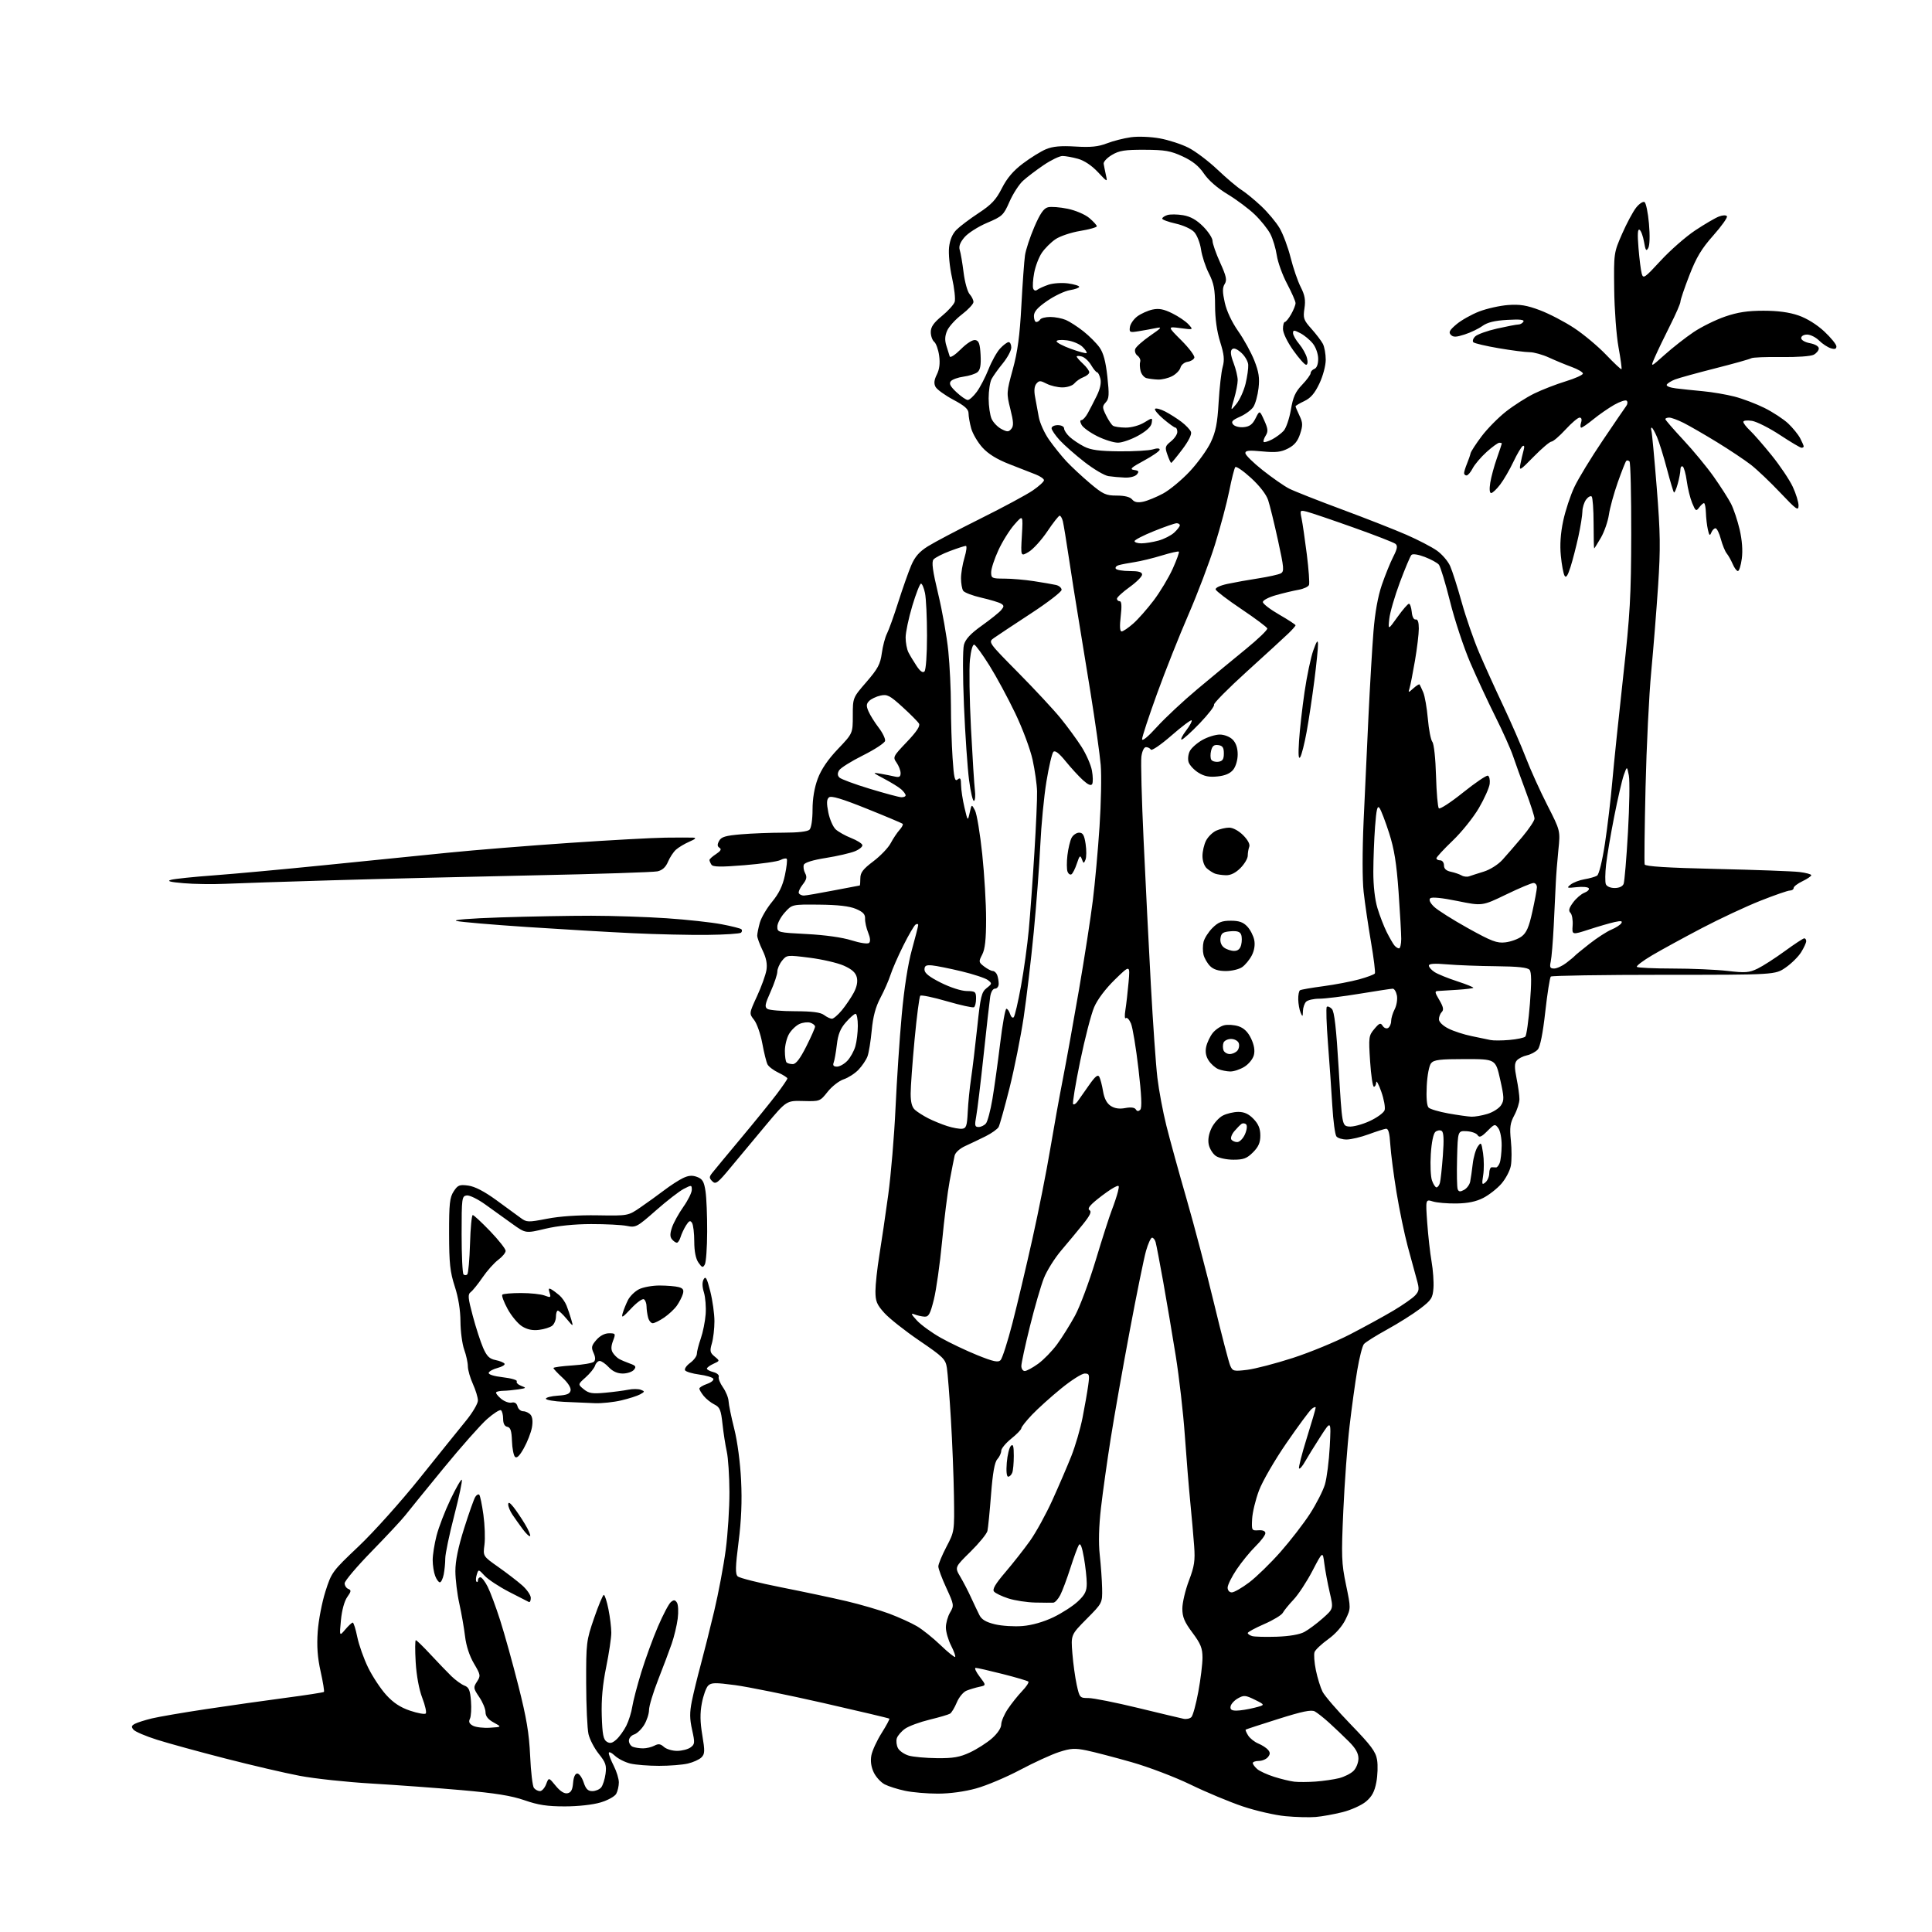 <?xml version="1.0" encoding="UTF-8" standalone="no"?>
<svg 
  version="1.1" 
  xmlns="http://www.w3.org/2000/svg" 
  xmlns:xlink="http://www.w3.org/1999/xlink" 
  xmlns:svg="http://www.w3.org/2000/svg"
  xmlns:rdf="http://www.w3.org/1999/02/22-rdf-syntax-ns#"
  xmlns:cc="http://creativecommons.org/ns#"
  xmlns:dc="http://purl.org/dc/elements/1.1/"
  viewBox="0 0 768 768"
  width="768"
  height="768"
>
<style>svg {background-color: white; }</style>"
<path stroke="none" fill="black" fill-rule="evenodd" d="M523.00,722.28C520.52,722.49 515.12,722.35 511.00,721.96C506.88,721.58 499.23,719.82 494.00,718.07C488.78,716.31 479.48,712.43 473.33,709.44C467.16,706.44 456.64,702.43 449.83,700.49C443.05,698.56 435.01,696.46 431.97,695.83C427.27,694.86 425.63,694.96 420.97,696.47C417.96,697.45 411.00,700.64 405.50,703.56C400.00,706.48 392.13,709.80 388.02,710.93C383.45,712.20 377.54,713.00 372.82,713.00C368.57,713.00 362.71,712.50 359.80,711.88C356.88,711.26 353.25,710.12 351.71,709.33C350.18,708.55 348.21,706.41 347.33,704.57C346.28,702.37 345.96,700.05 346.38,697.80C346.73,695.92 348.56,691.93 350.44,688.95C352.32,685.97 353.71,683.38 353.53,683.19C353.35,683.01 341.56,680.22 327.33,676.98C313.10,673.74 297.29,670.54 292.20,669.86C284.28,668.81 282.73,668.84 281.49,670.08C280.69,670.88 279.57,674.00 279.00,677.02C278.24,681.01 278.29,684.47 279.18,689.77C280.24,696.10 280.19,697.23 278.84,698.59C277.98,699.45 275.53,700.55 273.39,701.05C271.25,701.55 266.12,701.95 262.00,701.95C257.88,701.95 252.77,701.55 250.65,701.06C248.54,700.57 245.73,699.15 244.40,697.91C243.08,696.67 242.00,696.20 242.00,696.87C242.00,697.53 242.90,699.84 244.00,702.00C245.10,704.16 246.00,707.09 246.00,708.53C246.00,709.96 245.54,711.99 244.98,713.03C244.42,714.09 241.65,715.63 238.73,716.50C235.67,717.42 229.77,718.07 224.50,718.07C217.53,718.07 213.92,717.52 208.50,715.63C203.29,713.82 196.90,712.79 183.50,711.61C173.60,710.74 157.47,709.56 147.65,708.98C137.83,708.41 125.00,707.03 119.15,705.92C113.29,704.81 99.95,701.70 89.50,699.01C79.05,696.33 66.84,692.97 62.37,691.56C57.89,690.14 53.70,688.35 53.05,687.56C52.12,686.43 52.25,685.95 53.69,685.21C54.68,684.70 57.69,683.75 60.36,683.10C63.04,682.45 72.71,680.79 81.86,679.41C91.01,678.03 105.22,676.02 113.44,674.93C121.65,673.85 128.55,672.78 128.77,672.56C128.99,672.34 128.40,668.68 127.45,664.42C126.21,658.87 125.89,654.38 126.30,648.58C126.61,644.13 127.99,636.97 129.35,632.67C131.79,625.01 132.06,624.63 142.58,614.67C148.52,609.04 159.40,596.91 166.93,587.50C174.42,578.15 182.68,567.89 185.28,564.71C187.87,561.53 189.99,557.93 189.98,556.71C189.97,555.49 189.07,552.54 187.98,550.14C186.89,547.74 185.99,544.59 185.98,543.14C185.98,541.69 185.32,538.70 184.53,536.50C183.74,534.30 183.07,529.28 183.04,525.36C183.02,520.79 182.20,515.73 180.77,511.36C178.91,505.61 178.54,502.22 178.52,490.46C178.50,478.46 178.77,476.01 180.35,473.59C181.99,471.08 182.64,470.82 186.15,471.29C188.77,471.65 192.50,473.58 197.30,477.07C201.26,479.96 205.62,483.15 207.00,484.16C209.37,485.90 209.93,485.92 217.50,484.46C222.53,483.48 229.99,482.98 237.60,483.11C249.69,483.31 249.69,483.31 254.60,479.94C257.29,478.10 261.52,475.04 264.00,473.16C266.48,471.27 269.85,469.09 271.51,468.30C273.71,467.24 275.21,467.13 277.13,467.86C279.27,468.67 279.88,469.72 280.45,473.54C280.84,476.11 281.14,483.36 281.11,489.63C281.09,495.91 280.67,501.77 280.18,502.65C279.40,504.04 279.07,503.94 277.64,501.90C276.57,500.36 275.99,497.48 275.98,493.53C275.98,490.21 275.58,486.88 275.09,486.12C274.40,485.02 273.91,485.23 272.71,487.12C271.89,488.43 270.91,490.51 270.54,491.75C270.17,492.99 269.50,494.00 269.06,494.00C268.61,494.00 267.74,493.39 267.12,492.65C266.29,491.65 266.30,490.41 267.14,487.90C267.77,486.03 269.80,482.36 271.64,479.75C273.49,477.13 275.00,474.08 275.00,472.97C275.00,471.01 274.89,471.00 271.78,472.61C270.01,473.53 265.03,477.38 260.73,481.18C253.23,487.78 252.75,488.04 249.20,487.32C247.17,486.91 240.78,486.58 235.00,486.59C228.32,486.60 221.68,487.28 216.73,488.46C208.96,490.31 208.96,490.31 203.73,486.57C200.85,484.52 196.04,481.06 193.02,478.88C189.97,476.67 186.65,475.05 185.52,475.21C183.59,475.49 183.50,476.21 183.50,490.67C183.50,499.01 183.84,506.17 184.25,506.59C184.66,507.00 185.34,507.00 185.75,506.59C186.16,506.18 186.65,500.70 186.84,494.42C187.02,488.14 187.51,483.00 187.93,483.00C188.34,483.00 191.45,485.89 194.84,489.41C198.23,492.94 201.00,496.46 201.00,497.23C201.00,497.99 199.68,499.60 198.06,500.80C196.44,502.00 193.65,505.12 191.86,507.74C190.07,510.36 187.95,512.99 187.15,513.60C185.89,514.55 186.00,515.82 187.94,523.10C189.17,527.72 191.02,533.42 192.04,535.77C193.50,539.12 194.56,540.16 196.97,540.64C198.66,540.98 200.27,541.63 200.56,542.09C200.84,542.55 199.62,543.30 197.85,543.76C196.08,544.22 194.47,545.09 194.27,545.69C194.05,546.36 196.25,547.06 199.95,547.49C203.28,547.88 205.74,548.61 205.43,549.11C205.12,549.61 205.91,550.41 207.19,550.90C209.34,551.71 209.26,551.81 206.00,552.30C204.07,552.59 201.44,552.84 200.14,552.86C198.84,552.88 197.54,553.13 197.25,553.42C196.95,553.71 197.79,554.86 199.11,555.97C200.42,557.08 202.34,557.80 203.36,557.56C204.58,557.28 205.39,557.79 205.73,559.06C206.01,560.13 207.03,561.00 207.99,561.00C208.96,561.00 210.29,561.64 210.94,562.42C211.69,563.33 211.87,565.20 211.43,567.53C211.05,569.56 209.61,573.23 208.24,575.68C206.54,578.74 205.42,579.82 204.72,579.12C204.16,578.56 203.61,575.71 203.51,572.80C203.37,568.75 202.93,567.42 201.66,567.18C200.57,566.97 200.00,565.86 200.00,563.99C200.00,562.41 199.60,560.87 199.12,560.58C198.64,560.28 196.15,561.87 193.60,564.12C191.05,566.37 183.23,575.20 176.23,583.75C169.23,592.29 162.41,600.68 161.08,602.39C159.75,604.10 153.79,610.49 147.83,616.60C141.87,622.70 137.00,628.45 137.00,629.38C137.00,630.30 137.66,631.32 138.46,631.62C139.69,632.10 139.63,632.60 138.04,634.84C136.90,636.44 135.90,640.09 135.53,644.00C134.92,650.50 134.92,650.50 137.25,647.75C138.53,646.24 139.86,645.00 140.22,645.00C140.57,645.00 141.39,647.59 142.03,650.75C142.68,653.91 144.62,659.38 146.35,662.91C148.08,666.44 151.30,671.31 153.50,673.74C156.34,676.87 159.10,678.70 163.00,680.02C166.03,681.04 168.83,681.55 169.24,681.15C169.64,680.75 169.02,677.97 167.87,674.96C166.58,671.62 165.56,666.10 165.24,660.75C164.96,655.94 164.98,652.00 165.30,652.00C165.62,652.00 168.27,654.58 171.19,657.73C174.11,660.88 177.84,664.75 179.47,666.34C181.11,667.92 183.43,669.59 184.62,670.05C186.39,670.72 186.88,671.86 187.22,676.19C187.45,679.11 187.27,682.27 186.81,683.21C186.20,684.45 186.54,685.22 188.02,686.01C189.15,686.61 192.19,686.97 194.78,686.80C199.50,686.50 199.50,686.50 196.25,684.72C194.02,683.51 193.00,682.22 193.00,680.61C193.00,679.33 191.88,676.62 190.50,674.60C188.15,671.13 188.10,670.78 189.61,668.48C191.12,666.16 191.06,665.78 188.40,661.27C186.63,658.28 185.32,654.26 184.87,650.50C184.48,647.20 183.45,641.35 182.60,637.50C181.74,633.65 181.03,627.83 181.02,624.57C181.01,620.54 182.12,615.10 184.49,607.57C186.41,601.48 188.41,595.84 188.94,595.03C189.46,594.22 190.17,593.84 190.51,594.18C190.86,594.52 191.60,598.11 192.16,602.15C192.72,606.19 192.91,611.55 192.58,614.05C191.98,618.60 191.98,618.60 198.01,622.85C201.33,625.19 205.61,628.47 207.52,630.15C209.44,631.83 211.00,634.10 211.00,635.19C211.00,636.28 210.66,637.01 210.25,636.83C209.84,636.64 206.26,634.81 202.30,632.76C198.35,630.71 194.01,627.84 192.66,626.39C190.21,623.75 190.21,623.75 189.52,625.95C189.13,627.16 189.08,628.42 189.41,628.74C189.73,629.07 190.00,628.81 190.00,628.17C190.00,627.52 190.44,627.00 190.98,627.00C191.52,627.00 192.82,628.69 193.86,630.75C194.91,632.81 197.15,638.84 198.84,644.14C200.54,649.44 203.79,661.14 206.07,670.14C209.31,682.92 210.33,689.02 210.74,698.00C211.02,704.33 211.70,710.06 212.25,710.75C212.80,711.44 213.88,712.00 214.65,712.00C215.42,712.00 216.52,710.76 217.10,709.25C218.14,706.50 218.14,706.50 220.88,709.86C222.67,712.05 224.30,713.09 225.56,712.85C226.99,712.58 227.58,711.51 227.81,708.74C228.00,706.40 228.63,705.00 229.48,705.00C230.23,705.00 231.36,706.58 232.00,708.50C232.87,711.15 233.71,712.00 235.46,712.00C236.72,712.00 238.30,711.34 238.97,710.54C239.63,709.74 240.42,707.30 240.71,705.13C241.16,701.76 240.77,700.60 238.04,697.20C236.28,695.01 234.44,691.48 233.94,689.36C233.45,687.24 233.03,678.08 233.01,669.00C232.98,653.03 233.08,652.20 236.15,643.25C237.90,638.16 239.64,634.00 240.03,634.00C240.41,634.00 241.24,636.55 241.86,639.67C242.49,642.78 243.00,647.00 243.00,649.03C243.00,651.06 242.08,657.22 240.96,662.72C239.55,669.63 239.01,675.59 239.21,682.00C239.44,689.43 239.84,691.50 241.19,692.35C242.49,693.17 243.38,692.96 245.05,691.46C246.24,690.38 248.00,687.92 248.97,686.00C249.93,684.08 251.00,680.67 251.34,678.43C251.69,676.19 253.30,670.02 254.93,664.72C256.56,659.42 259.54,651.25 261.55,646.58C263.56,641.90 265.87,637.52 266.68,636.85C267.85,635.88 268.34,635.92 269.09,637.06C269.61,637.85 269.75,640.72 269.40,643.44C269.05,646.16 267.97,650.66 267.00,653.44C266.04,656.22 263.62,662.65 261.62,667.73C259.63,672.80 258.00,678.20 258.00,679.73C257.99,681.25 257.13,683.92 256.07,685.66C255.01,687.40 253.21,689.12 252.07,689.48C250.93,689.84 250.00,690.96 250.00,691.96C250.00,692.96 250.71,694.06 251.58,694.39C252.45,694.73 254.28,695.00 255.65,695.00C257.01,695.00 259.04,694.51 260.15,693.92C261.71,693.09 262.56,693.20 263.91,694.42C264.87,695.29 267.22,696.00 269.14,696.00C271.05,696.00 273.46,695.38 274.50,694.63C276.23,693.36 276.27,692.80 275.12,687.63C274.14,683.25 274.12,680.73 275.02,676.25C275.66,673.09 277.22,666.67 278.49,662.00C279.75,657.33 282.19,647.65 283.89,640.50C285.59,633.35 287.66,622.35 288.49,616.06C289.32,609.77 289.98,599.42 289.96,593.06C289.93,586.70 289.46,579.48 288.90,577.00C288.35,574.52 287.58,569.59 287.20,566.03C286.60,560.47 286.15,559.38 284.00,558.31C282.62,557.63 280.71,556.11 279.75,554.93C278.79,553.75 278.00,552.42 278.00,551.99C278.00,551.55 279.38,550.71 281.08,550.12C282.77,549.53 283.87,548.60 283.53,548.05C283.20,547.51 280.68,546.76 277.94,546.40C275.20,546.03 272.67,545.28 272.33,544.72C271.98,544.16 272.89,542.83 274.35,541.77C275.81,540.70 277.01,539.08 277.01,538.17C277.02,537.25 277.73,534.50 278.58,532.05C279.43,529.60 280.30,525.26 280.51,522.41C280.72,519.57 280.40,515.67 279.82,513.75C279.11,511.46 279.08,509.68 279.72,508.53C280.51,507.13 281.03,508.10 282.35,513.35C283.26,516.96 284.00,522.30 284.00,525.21C284.00,528.13 283.54,532.09 282.98,534.01C282.10,537.05 282.24,537.72 284.07,539.23C286.18,540.96 286.18,540.96 283.59,542.14C282.16,542.79 281.00,543.65 281.00,544.05C281.00,544.45 282.16,545.07 283.57,545.43C284.99,545.78 285.95,546.62 285.71,547.29C285.48,547.95 286.23,549.85 287.39,551.50C288.55,553.15 289.55,555.62 289.62,557.00C289.68,558.38 290.70,563.33 291.88,568.00C293.14,572.99 294.26,581.46 294.60,588.50C295.01,596.77 294.69,604.37 293.59,612.96C292.32,622.93 292.25,625.67 293.25,626.63C293.94,627.28 301.70,629.24 310.50,630.98C319.30,632.72 331.02,635.20 336.54,636.50C342.06,637.80 349.71,640.04 353.53,641.47C357.35,642.91 362.28,645.15 364.49,646.45C366.70,647.74 370.91,651.12 373.86,653.95C376.81,656.79 379.43,658.90 379.68,658.65C379.93,658.40 379.21,656.37 378.07,654.14C376.93,651.91 376.00,648.67 376.00,646.94C376.00,645.22 376.75,642.53 377.68,640.97C379.30,638.21 379.26,637.92 376.18,631.23C374.43,627.44 373.00,623.60 373.00,622.68C373.00,621.77 374.45,618.27 376.21,614.90C379.42,608.77 379.42,608.77 379.21,594.64C379.09,586.86 378.54,573.08 377.99,564.00C377.44,554.92 376.72,545.81 376.40,543.74C375.87,540.29 374.96,539.40 365.48,532.94C359.80,529.07 353.54,524.13 351.57,521.95C348.53,518.58 348.00,517.29 348.00,513.25C348.01,510.64 348.70,504.23 349.55,499.00C350.40,493.77 351.99,482.98 353.08,475.00C354.17,467.02 355.48,451.50 355.98,440.50C356.49,429.50 357.59,412.85 358.45,403.50C359.43,392.76 360.92,383.19 362.50,377.51C363.87,372.56 365.00,368.15 365.00,367.70C365.00,367.25 364.54,367.17 363.97,367.52C363.41,367.87 361.22,371.60 359.11,375.83C357.00,380.05 354.70,385.30 354.00,387.50C353.29,389.70 351.49,393.82 349.98,396.65C348.05,400.31 347.04,404.08 346.52,409.62C346.12,413.91 345.36,418.57 344.83,419.96C344.30,421.36 342.70,423.73 341.27,425.23C339.84,426.73 337.18,428.44 335.37,429.04C333.55,429.64 330.69,431.87 329.01,433.99C325.98,437.81 325.91,437.84 319.30,437.67C312.64,437.50 312.64,437.50 304.57,447.12C300.13,452.41 293.84,459.96 290.58,463.91C285.33,470.28 284.50,470.92 283.17,469.60C281.88,468.31 281.86,467.85 283.08,466.30C283.85,465.31 289.00,459.10 294.51,452.50C300.03,445.90 306.45,437.98 308.77,434.91C311.10,431.83 313.00,429.04 313.00,428.70C313.00,428.37 311.41,427.34 309.47,426.42C307.52,425.49 305.56,424.01 305.10,423.12C304.64,422.23 303.70,418.46 303.02,414.74C302.33,411.02 300.87,406.83 299.76,405.43C297.76,402.88 297.76,402.88 300.93,395.99C302.68,392.20 304.36,387.53 304.67,385.62C305.07,383.18 304.60,380.80 303.12,377.75C301.95,375.34 301.00,372.72 301.01,371.93C301.01,371.15 301.47,368.85 302.03,366.83C302.59,364.81 304.79,361.06 306.91,358.49C309.67,355.14 311.12,352.14 312.02,347.89C312.72,344.62 313.03,341.70 312.73,341.39C312.42,341.09 311.29,341.31 310.22,341.88C309.15,342.46 302.71,343.38 295.92,343.93C286.42,344.70 283.39,344.65 282.80,343.71C282.38,343.05 282.02,342.21 282.02,341.87C282.01,341.52 283.18,340.45 284.63,339.51C286.49,338.29 286.90,337.56 286.03,337.02C285.12,336.46 285.07,335.73 285.85,334.28C286.71,332.67 288.36,332.18 294.61,331.65C298.84,331.29 306.42,331.00 311.45,331.00C317.23,331.00 321.04,330.56 321.80,329.80C322.50,329.10 323.00,325.76 323.00,321.84C323.00,317.44 323.73,313.13 325.07,309.53C326.47,305.80 329.09,301.94 333.07,297.76C339.00,291.53 339.00,291.53 339.00,284.44C339.00,277.35 339.00,277.35 344.42,271.10C348.96,265.85 349.95,264.00 350.53,259.67C350.92,256.83 351.84,253.31 352.59,251.86C353.33,250.41 355.35,244.78 357.07,239.36C358.80,233.94 361.11,227.38 362.21,224.78C363.70,221.29 365.42,219.31 368.86,217.16C371.41,215.56 380.84,210.59 389.82,206.12C398.79,201.66 408.13,196.63 410.57,194.95C413.01,193.28 415.00,191.45 415.00,190.90C415.00,190.35 413.54,189.33 411.75,188.62C409.96,187.92 405.22,186.07 401.21,184.50C396.23,182.55 392.84,180.45 390.52,177.89C388.66,175.83 386.66,172.42 386.07,170.32C385.49,168.22 385.01,165.51 385.01,164.31C385.00,162.65 383.52,161.33 378.94,158.89C375.61,157.11 372.44,154.82 371.89,153.79C371.17,152.45 371.32,151.07 372.41,148.87C373.45,146.80 373.74,144.41 373.33,141.42C373.00,139.00 372.12,136.51 371.37,135.89C370.61,135.27 370.00,133.51 370.00,132.00C370.00,129.95 371.14,128.31 374.44,125.60C376.88,123.60 379.16,121.07 379.51,119.98C379.85,118.89 379.38,114.58 378.45,110.41C377.50,106.13 376.98,100.85 377.27,98.29C377.61,95.30 378.61,92.93 380.24,91.31C381.59,89.96 385.55,86.97 389.04,84.68C394.15,81.32 395.95,79.39 398.27,74.81C400.30,70.81 402.78,67.89 406.63,64.99C409.65,62.71 413.77,60.16 415.80,59.31C418.49,58.19 421.64,57.90 427.49,58.25C433.61,58.62 436.56,58.32 440.00,56.99C442.48,56.03 446.79,54.93 449.59,54.55C452.45,54.16 457.48,54.36 461.03,55.01C464.52,55.64 469.65,57.31 472.43,58.72C475.21,60.13 480.41,64.05 483.99,67.45C487.57,70.84 491.84,74.45 493.48,75.48C495.11,76.50 498.64,79.39 501.31,81.89C503.98,84.39 507.30,88.36 508.68,90.71C510.06,93.07 512.03,98.35 513.05,102.45C514.08,106.56 515.88,111.80 517.05,114.10C518.70,117.33 519.04,119.26 518.54,122.58C517.95,126.49 518.20,127.22 521.30,130.69C523.18,132.79 525.23,135.48 525.86,136.68C526.49,137.89 527.00,140.73 527.00,143.00C527.00,145.33 525.91,149.44 524.48,152.46C522.63,156.36 521.02,158.24 518.48,159.44C516.56,160.35 515.00,161.28 515.00,161.51C515.00,161.74 515.70,163.41 516.56,165.22C517.90,168.03 517.93,169.07 516.81,172.50C515.86,175.41 514.54,176.99 512.00,178.29C509.19,179.73 507.17,179.95 501.75,179.44C496.42,178.93 495.01,179.08 495.05,180.15C495.08,180.89 498.19,183.95 501.97,186.94C505.75,189.93 510.46,193.21 512.45,194.23C514.43,195.24 523.87,198.97 533.42,202.51C542.97,206.05 554.55,210.60 559.14,212.61C563.74,214.62 569.16,217.44 571.20,218.88C573.23,220.32 575.60,223.07 576.45,225.00C577.31,226.93 579.38,233.40 581.04,239.38C582.70,245.36 585.82,254.36 587.96,259.38C590.10,264.40 594.41,273.90 597.53,280.50C600.65,287.10 604.72,296.43 606.56,301.23C608.41,306.03 612.25,314.52 615.10,320.09C620.27,330.23 620.27,330.23 619.48,337.86C619.05,342.06 618.58,347.98 618.45,351.00C618.32,354.02 617.95,361.68 617.63,368.00C617.31,374.32 616.78,380.74 616.44,382.25C615.95,384.51 616.18,385.00 617.79,385.00C618.86,385.00 621.03,384.00 622.62,382.78C624.20,381.57 625.73,380.30 626.00,379.97C626.27,379.64 628.93,377.46 631.90,375.13C634.88,372.80 638.76,370.29 640.53,369.55C642.31,368.81 644.09,367.66 644.50,367.00C645.06,366.09 644.40,365.97 641.88,366.52C640.02,366.93 635.43,368.26 631.68,369.48C624.87,371.69 624.87,371.69 625.15,367.86C625.30,365.75 624.91,363.51 624.28,362.88C623.42,362.02 623.68,360.99 625.32,358.76C626.52,357.12 628.54,355.38 629.81,354.89C631.08,354.40 631.87,353.60 631.56,353.10C631.25,352.60 629.09,352.40 626.75,352.66C622.86,353.09 622.65,353.01 624.34,351.64C625.36,350.82 627.84,349.86 629.86,349.52C631.89,349.18 634.13,348.54 634.85,348.09C635.62,347.62 636.91,342.35 637.98,335.39C638.98,328.85 640.31,317.65 640.93,310.50C641.56,303.35 643.49,284.68 645.23,269.00C647.99,244.03 648.39,237.01 648.44,212.34C648.47,196.84 648.16,183.83 647.75,183.42C647.34,183.01 646.76,182.91 646.46,183.21C646.16,183.51 644.65,187.34 643.09,191.74C641.54,196.13 639.95,201.92 639.56,204.61C639.16,207.30 637.73,211.41 636.38,213.75C635.02,216.09 633.82,218.00 633.71,218.00C633.59,218.00 633.49,213.53 633.48,208.06C633.47,202.59 633.12,197.79 632.72,197.38C632.31,196.98 631.32,197.51 630.52,198.57C629.72,199.63 629.05,201.76 629.03,203.30C629.01,204.84 628.29,209.34 627.43,213.30C626.56,217.26 625.16,222.70 624.30,225.40C623.17,228.94 622.51,229.88 621.92,228.82C621.46,228.00 620.80,224.45 620.46,220.92C620.03,216.64 620.34,212.03 621.39,207.09C622.25,203.02 624.25,196.95 625.84,193.59C627.42,190.24 632.49,181.91 637.11,175.08C641.72,168.25 645.93,162.08 646.46,161.38C647.00,160.67 647.08,159.74 646.65,159.31C646.22,158.88 643.98,159.61 641.68,160.92C639.38,162.24 635.65,164.82 633.40,166.66C631.14,168.50 628.97,170.00 628.58,170.00C628.19,170.00 628.15,169.10 628.50,168.00C628.90,166.74 628.68,166.00 627.91,166.00C627.23,166.00 624.72,168.14 622.32,170.75C619.92,173.36 617.40,175.52 616.73,175.54C616.05,175.56 612.87,178.26 609.66,181.54C604.14,187.17 603.85,187.33 604.38,184.50C604.70,182.85 605.26,180.42 605.63,179.09C606.07,177.55 605.95,176.91 605.28,177.32C604.72,177.68 603.05,180.50 601.58,183.61C600.11,186.72 597.75,190.78 596.33,192.63C594.92,194.48 593.31,196.00 592.75,196.00C592.13,196.00 592.00,194.42 592.40,191.89C592.76,189.63 593.94,185.26 595.03,182.18C596.11,179.09 597.00,176.44 597.00,176.28C597.00,176.13 596.55,176.00 596.00,176.00C595.45,176.00 593.18,177.65 590.94,179.67C588.70,181.70 586.21,184.62 585.41,186.17C584.61,187.73 583.51,189.00 582.97,189.00C582.44,189.00 582.00,188.58 582.00,188.07C582.00,187.55 582.52,185.86 583.15,184.32C583.79,182.77 584.43,180.91 584.57,180.20C584.72,179.48 586.70,176.43 588.97,173.42C591.24,170.41 595.61,165.98 598.67,163.58C601.74,161.17 606.77,157.96 609.87,156.44C612.97,154.93 618.59,152.74 622.36,151.59C626.13,150.44 629.22,149.05 629.23,148.50C629.23,147.95 627.27,146.79 624.87,145.91C622.47,145.04 618.39,143.35 615.80,142.16C613.22,140.97 609.74,140.00 608.06,140.00C606.38,140.00 600.84,139.29 595.75,138.42C590.66,137.55 586.13,136.49 585.69,136.06C585.24,135.62 585.55,134.59 586.39,133.76C587.22,132.92 591.13,131.51 595.07,130.62C599.02,129.73 602.84,129.00 603.56,129.00C604.29,129.00 605.19,128.50 605.57,127.88C606.07,127.08 604.24,126.87 599.18,127.16C594.14,127.44 591.28,128.14 589.29,129.57C587.76,130.68 584.57,132.21 582.22,132.96C578.79,134.07 577.70,134.09 576.72,133.09C575.75,132.10 576.22,131.23 578.98,128.90C580.89,127.29 584.94,125.01 587.98,123.83C591.02,122.66 596.20,121.50 599.50,121.25C604.23,120.91 606.91,121.35 612.17,123.33C615.83,124.71 621.94,127.89 625.74,130.40C629.54,132.90 635.25,137.68 638.44,141.02C641.63,144.36 644.39,146.95 644.57,146.76C644.76,146.57 644.22,142.61 643.37,137.96C642.53,133.31 641.76,122.97 641.67,115.00C641.50,100.61 641.53,100.44 644.81,92.95C646.63,88.79 649.14,84.11 650.39,82.53C651.64,80.96 653.15,79.97 653.73,80.33C654.31,80.69 655.11,84.55 655.49,88.91C655.91,93.63 655.80,97.54 655.21,98.58C654.41,100.02 654.11,99.58 653.53,96.17C653.14,93.88 652.34,91.71 651.75,91.35C651.00,90.88 650.87,93.07 651.33,98.59C651.68,102.94 652.26,107.53 652.62,108.80C653.21,110.92 653.79,110.51 660.16,103.60C663.96,99.48 670.12,94.08 673.85,91.60C677.58,89.12 681.83,86.64 683.28,86.08C684.81,85.50 686.16,85.45 686.48,85.97C686.79,86.46 684.34,89.90 681.06,93.60C676.37,98.88 674.31,102.32 671.54,109.47C669.59,114.49 668.00,119.20 668.00,119.92C668.00,120.65 666.15,124.90 663.89,129.37C661.64,133.84 658.94,139.45 657.90,141.83C656.00,146.16 656.00,146.16 661.75,141.01C664.91,138.18 670.08,134.14 673.23,132.02C676.39,129.90 682.01,127.13 685.73,125.85C690.75,124.12 694.70,123.52 701.00,123.52C706.74,123.52 711.27,124.13 714.95,125.41C718.30,126.57 722.25,129.03 725.20,131.78C727.84,134.25 730.00,136.92 730.00,137.70C730.00,138.73 729.36,138.94 727.75,138.43C726.51,138.05 724.43,136.67 723.11,135.37C721.80,134.06 719.66,133.00 718.36,133.00C717.01,133.00 716.00,133.60 716.00,134.39C716.00,135.18 717.50,136.06 719.50,136.43C721.55,136.82 723.00,137.68 723.00,138.51C723.00,139.29 722.09,140.42 720.98,141.01C719.82,141.63 714.30,142.02 708.07,141.93C702.08,141.84 696.71,142.06 696.14,142.41C695.57,142.77 689.11,144.58 681.80,146.43C674.48,148.29 667.31,150.27 665.85,150.84C664.39,151.41 662.92,152.33 662.58,152.87C662.22,153.45 663.75,154.09 666.23,154.39C668.58,154.68 673.42,155.19 677.00,155.52C680.58,155.85 686.16,156.80 689.42,157.63C692.68,158.46 698.08,160.51 701.42,162.17C704.76,163.84 709.00,166.62 710.84,168.35C712.67,170.08 714.81,172.72 715.59,174.20C716.36,175.69 717.00,177.15 717.00,177.45C717.00,177.75 716.61,178.00 716.14,178.00C715.66,178.00 711.82,175.72 707.59,172.93C703.35,170.14 698.34,167.61 696.45,167.30C694.53,166.99 693.00,167.16 693.00,167.69C693.00,168.22 694.17,169.74 695.60,171.08C697.03,172.41 700.93,176.88 704.26,181.00C707.59,185.12 711.37,190.75 712.65,193.50C713.93,196.25 714.97,199.62 714.95,201.00C714.92,203.20 714.07,202.60 707.71,195.88C703.74,191.68 698.48,186.68 696.00,184.75C693.52,182.83 687.45,178.78 682.50,175.75C677.55,172.72 671.61,169.29 669.29,168.12C666.97,166.95 664.39,166.00 663.54,166.00C662.69,166.00 662.00,166.27 662.00,166.61C662.00,166.94 665.22,170.65 669.14,174.86C673.07,179.06 678.51,185.65 681.23,189.50C683.95,193.35 687.04,198.18 688.10,200.23C689.15,202.28 690.70,206.91 691.54,210.51C692.51,214.69 692.82,218.87 692.40,222.03C692.04,224.77 691.34,227.00 690.85,227.00C690.36,227.00 689.43,225.76 688.79,224.25C688.14,222.74 687.07,220.82 686.40,220.00C685.73,219.18 684.68,216.59 684.05,214.25C683.43,211.91 682.48,210.00 681.93,210.00C681.38,210.00 680.63,210.79 680.25,211.75C679.70,213.14 679.42,212.89 678.90,210.50C678.53,208.85 678.18,205.81 678.12,203.75C678.05,201.69 677.71,200.00 677.36,200.00C677.01,200.00 676.14,200.79 675.43,201.75C674.25,203.34 674.00,203.18 672.68,200.00C671.88,198.07 670.90,194.14 670.52,191.25C670.13,188.36 669.40,185.75 668.91,185.44C668.41,185.13 668.00,185.70 667.99,186.69C667.99,187.69 667.51,190.23 666.92,192.34C666.33,194.46 665.66,195.99 665.42,195.75C665.18,195.51 663.92,191.30 662.63,186.41C661.34,181.51 659.57,175.81 658.70,173.75C657.82,171.69 656.87,170.00 656.58,170.00C656.30,170.00 656.24,170.56 656.47,171.25C656.69,171.94 657.64,182.11 658.58,193.87C660.03,212.12 660.11,217.80 659.12,232.87C658.47,242.56 657.25,257.93 656.39,267.00C655.53,276.07 654.51,296.77 654.13,313.00C653.75,329.23 653.59,343.01 653.78,343.63C654.02,344.42 662.69,344.96 682.31,345.42C697.82,345.77 712.64,346.32 715.25,346.63C717.86,346.94 720.00,347.51 720.00,347.91C720.00,348.31 718.42,349.38 716.50,350.30C714.58,351.22 713.00,352.42 713.00,352.98C713.00,353.54 712.33,354.00 711.52,354.00C710.71,354.00 705.42,355.83 699.77,358.07C694.12,360.31 683.65,365.20 676.50,368.95C669.35,372.70 660.47,377.55 656.77,379.73C653.07,381.92 650.33,384.00 650.69,384.35C651.04,384.71 657.45,385.00 664.92,385.01C672.39,385.01 682.18,385.44 686.67,385.95C693.81,386.78 695.32,386.66 698.67,385.04C700.78,384.02 705.64,380.89 709.48,378.09C713.32,375.29 716.80,373.00 717.23,373.00C717.65,373.00 718.00,373.51 718.00,374.13C718.00,374.75 717.10,376.72 716.00,378.49C714.91,380.27 712.13,383.02 709.83,384.61C705.65,387.50 705.65,387.50 661.41,387.50C637.08,387.50 616.86,387.82 616.47,388.20C616.08,388.59 615.09,394.89 614.27,402.20C613.32,410.76 612.25,416.10 611.29,417.19C610.47,418.12 608.52,419.17 606.97,419.51C605.41,419.85 603.60,420.78 602.93,421.58C602.01,422.69 601.99,424.34 602.86,428.68C603.49,431.79 604.00,435.50 604.00,436.93C604.00,438.36 603.09,441.23 601.98,443.31C600.29,446.45 600.06,448.14 600.60,453.45C600.96,456.95 600.95,461.44 600.58,463.43C600.21,465.42 598.50,468.63 596.80,470.58C595.09,472.53 591.85,475.06 589.59,476.21C586.78,477.65 583.47,478.34 579.00,478.40C575.42,478.46 571.19,478.10 569.59,477.60C566.68,476.70 566.68,476.70 567.34,486.03C567.71,491.16 568.48,498.11 569.07,501.48C569.66,504.84 569.99,509.58 569.82,512.01C569.53,515.99 569.00,516.81 564.50,520.24C561.75,522.33 555.85,526.05 551.39,528.50C546.94,530.95 542.79,533.55 542.18,534.29C541.56,535.02 540.38,539.65 539.55,544.56C538.71,549.48 537.32,559.58 536.46,567.00C535.59,574.42 534.48,589.50 533.99,600.50C533.17,618.63 533.27,621.38 535.05,629.93C537.01,639.35 537.01,639.35 534.87,643.78C533.54,646.51 530.90,649.51 527.96,651.62C525.34,653.51 522.91,655.79 522.56,656.70C522.21,657.60 522.45,660.86 523.08,663.92C523.71,666.99 524.91,670.85 525.74,672.50C526.58,674.15 531.65,680.03 537.01,685.56C545.03,693.84 546.88,696.33 547.41,699.56C547.77,701.73 547.64,705.75 547.11,708.50C546.40,712.24 545.36,714.17 542.97,716.17C541.21,717.64 537.01,719.53 533.63,720.37C530.26,721.21 525.48,722.08 523.00,722.28zM523.00,708.20C526.02,707.98 530.21,707.37 532.30,706.85C534.39,706.32 536.98,705.02 538.05,703.95C539.12,702.88 540.00,700.67 540.00,699.04C540.00,696.95 538.89,694.97 536.20,692.29C534.11,690.21 530.63,686.88 528.45,684.91C526.28,682.93 523.67,680.87 522.65,680.31C521.26,679.56 517.67,680.30 508.15,683.31C501.19,685.50 495.36,687.41 495.18,687.55C495.01,687.69 495.44,688.74 496.15,689.87C496.86,691.01 498.68,692.45 500.19,693.08C501.70,693.70 503.45,694.84 504.09,695.61C504.97,696.67 504.95,697.36 504.00,698.50C503.32,699.33 501.69,700.00 500.38,700.00C499.07,700.00 498.00,700.38 498.00,700.85C498.00,701.31 498.79,702.38 499.75,703.22C500.71,704.06 503.75,705.45 506.50,706.32C509.25,707.19 512.85,708.06 514.50,708.25C516.15,708.44 519.98,708.42 523.00,708.20zM372.50,698.90C378.92,698.96 381.50,698.52 385.57,696.62C388.35,695.32 392.29,692.81 394.32,691.03C396.52,689.09 398.00,686.88 398.00,685.54C398.00,684.29 399.17,681.53 400.60,679.39C402.03,677.25 404.59,674.04 406.28,672.26C407.98,670.49 409.11,668.77 408.79,668.46C408.48,668.15 403.89,666.79 398.59,665.45C393.28,664.10 388.45,663.00 387.85,663.00C387.25,663.00 387.95,664.56 389.41,666.47C392.06,669.95 392.06,669.95 389.28,670.54C387.75,670.87 385.46,671.56 384.20,672.07C382.93,672.58 381.19,674.69 380.34,676.75C379.48,678.81 378.28,680.81 377.66,681.20C377.05,681.58 373.39,682.66 369.53,683.59C365.66,684.53 361.29,686.14 359.81,687.17C358.33,688.21 356.84,689.92 356.50,690.99C356.17,692.05 356.37,693.83 356.97,694.94C357.56,696.05 359.50,697.37 361.27,697.89C363.05,698.40 368.10,698.86 372.50,698.90zM473.59,682.58C474.20,681.99 475.44,677.45 476.35,672.50C477.27,667.55 478.01,661.44 478.01,658.93C478.00,655.17 477.30,653.42 474.00,649.00C470.82,644.74 470.00,642.78 470.00,639.44C470.00,637.13 471.17,632.15 472.60,628.37C474.80,622.57 475.12,620.41 474.69,614.50C474.41,610.65 473.71,602.77 473.14,597.00C472.57,591.23 471.60,579.30 470.98,570.50C470.37,561.70 468.74,547.52 467.38,539.00C466.01,530.48 463.76,517.20 462.39,509.50C461.01,501.80 459.65,494.71 459.37,493.75C459.09,492.79 458.46,492.00 457.96,492.00C457.46,492.00 456.38,494.36 455.56,497.25C454.74,500.14 451.82,514.42 449.09,529.00C446.35,543.58 442.95,562.80 441.54,571.73C440.13,580.65 438.38,593.08 437.66,599.35C436.80,606.83 436.64,613.27 437.17,618.12C437.62,622.18 438.04,628.14 438.11,631.36C438.22,637.23 438.22,637.23 431.96,643.54C425.70,649.86 425.70,649.86 426.28,657.18C426.60,661.21 427.38,666.86 428.01,669.75C429.14,674.87 429.25,675.00 432.67,675.00C434.60,675.00 443.45,676.76 452.34,678.92C461.23,681.08 469.40,683.02 470.50,683.25C471.60,683.48 472.99,683.18 473.59,682.58zM491.48,680.00C492.93,680.00 496.12,679.50 498.57,678.88C503.02,677.76 503.02,677.76 498.87,675.70C495.11,673.85 494.46,673.79 492.11,675.11C490.68,675.91 489.37,677.34 489.18,678.28C488.94,679.55 489.54,680.00 491.48,680.00zM507.50,650.62C512.51,650.45 516.62,649.75 518.50,648.73C520.15,647.84 523.43,645.40 525.79,643.31C530.09,639.50 530.09,639.50 528.58,633.00C527.75,629.42 526.79,624.27 526.44,621.54C525.81,616.58 525.81,616.58 521.73,624.41C519.49,628.71 516.11,633.86 514.23,635.85C512.35,637.84 510.42,640.21 509.94,641.11C509.46,642.02 506.12,644.04 502.53,645.60C498.94,647.16 496.00,648.76 496.00,649.15C496.00,649.54 496.79,650.08 497.75,650.37C498.71,650.65 503.10,650.76 507.50,650.62zM406.50,646.37C410.26,646.06 414.83,644.75 418.74,642.88C422.17,641.23 426.56,638.39 428.49,636.57C431.31,633.92 432.00,632.51 432.00,629.46C432.00,627.37 431.50,622.76 430.88,619.22C430.12,614.85 429.47,613.22 428.87,614.14C428.39,614.89 426.87,619.01 425.50,623.30C424.13,627.58 422.32,632.42 421.48,634.05C420.64,635.67 419.40,637.04 418.72,637.08C418.05,637.13 414.80,637.11 411.50,637.04C408.20,636.97 403.40,636.23 400.83,635.40C398.26,634.57 395.70,633.34 395.14,632.67C394.40,631.78 395.65,629.65 399.65,624.97C402.69,621.41 407.10,615.80 409.45,612.50C411.80,609.20 415.79,601.94 418.32,596.37C420.85,590.80 424.24,582.92 425.85,578.87C427.46,574.82 429.48,567.90 430.34,563.50C431.21,559.10 432.21,553.36 432.57,550.75C433.17,546.41 433.05,546.00 431.17,546.00C430.04,546.00 425.83,548.68 421.81,551.96C417.79,555.23 412.59,559.92 410.25,562.37C407.91,564.83 406.00,567.25 406.00,567.75C406.00,568.25 404.20,570.11 402.00,571.88C399.80,573.65 398.00,575.83 398.00,576.72C398.00,577.61 397.31,579.11 396.46,580.05C395.37,581.24 394.63,585.46 393.95,594.13C393.43,600.93 392.78,607.43 392.52,608.57C392.26,609.71 389.23,613.43 385.78,616.83C379.50,623.01 379.50,623.01 381.72,626.76C382.94,628.82 384.86,632.52 385.99,635.00C387.13,637.48 388.62,640.62 389.32,642.00C390.23,643.82 391.93,644.82 395.54,645.69C398.27,646.34 403.20,646.65 406.50,646.37zM489.66,633.00C490.57,633.00 493.69,631.21 496.58,629.03C499.47,626.84 505.07,621.39 509.01,616.92C512.96,612.44 518.23,605.62 520.73,601.75C523.23,597.88 525.90,592.65 526.67,590.12C527.43,587.59 528.29,580.79 528.60,575.01C529.14,564.50 529.14,564.50 524.82,571.21C522.44,574.90 519.70,579.35 518.72,581.09C517.74,582.84 516.70,584.03 516.40,583.74C516.11,583.44 517.47,578.06 519.43,571.78C521.40,565.50 523.00,560.00 523.00,559.56C523.00,559.12 522.29,559.35 521.41,560.07C520.54,560.80 516.03,566.89 511.40,573.62C506.75,580.36 501.84,588.84 500.47,592.49C499.10,596.13 497.87,601.23 497.74,603.81C497.51,608.36 497.58,608.49 500.25,608.31C502.00,608.19 503.00,608.62 503.00,609.48C503.00,610.23 501.24,612.57 499.10,614.67C496.95,616.78 493.58,620.91 491.60,623.85C489.62,626.79 488.00,630.06 488.00,631.10C488.00,632.20 488.70,633.00 489.66,633.00zM174.85,629.00C174.36,629.00 173.51,627.85 172.98,626.43C172.44,625.02 172.00,622.19 172.00,620.14C172.00,618.10 172.69,613.74 173.53,610.46C174.37,607.18 176.85,600.72 179.05,596.11C181.25,591.49 183.28,587.95 183.57,588.24C183.87,588.53 182.51,594.95 180.55,602.51C178.60,610.06 177.00,617.71 177.00,619.50C177.00,621.29 176.72,624.16 176.38,625.88C176.03,627.59 175.35,629.00 174.85,629.00zM210.72,610.61C210.44,610.90 209.10,609.64 207.76,607.82C206.41,605.99 204.56,603.39 203.65,602.03C202.74,600.67 202.01,598.87 202.02,598.03C202.04,596.97 202.66,597.27 204.05,599.00C205.16,600.38 207.23,603.43 208.65,605.80C210.08,608.16 211.01,610.32 210.72,610.61zM400.77,587.00C400.15,587.00 399.93,584.85 400.21,581.46C400.46,578.42 401.19,575.41 401.84,574.76C402.72,573.88 403.00,574.82 403.00,578.72C403.00,581.53 402.73,584.55 402.39,585.42C402.06,586.29 401.33,587.00 400.77,587.00zM236.50,557.79C233.75,557.68 228.24,557.45 224.25,557.26C220.26,557.07 217.00,556.51 217.00,556.01C217.00,555.52 219.13,554.97 221.74,554.80C225.36,554.57 226.56,554.08 226.82,552.71C227.03,551.64 225.72,549.60 223.58,547.64C221.61,545.83 220.00,544.11 220.00,543.81C220.00,543.51 223.40,543.04 227.55,542.78C231.71,542.51 235.55,541.85 236.10,541.30C236.76,540.64 236.71,539.45 235.94,537.78C234.96,535.61 235.12,534.88 237.08,532.63C238.50,530.99 240.39,530.00 242.09,530.00C244.72,530.00 244.78,530.12 243.68,533.03C242.88,535.15 242.85,536.54 243.59,537.71C244.16,538.62 245.28,539.73 246.07,540.18C246.86,540.63 248.79,541.46 250.36,542.02C252.74,542.86 253.01,543.28 251.99,544.52C251.31,545.33 249.31,546.00 247.55,546.00C245.43,546.00 243.56,545.16 242.00,543.50C240.71,542.12 239.09,541.00 238.39,541.00C237.70,541.00 236.87,541.83 236.55,542.85C236.22,543.87 234.54,545.97 232.81,547.51C229.67,550.31 229.67,550.31 232.07,552.26C234.07,553.88 235.48,554.11 240.49,553.64C243.79,553.34 247.96,552.79 249.74,552.43C251.52,552.07 253.77,552.08 254.74,552.46C256.37,553.08 256.35,553.22 254.50,554.26C253.40,554.87 250.03,555.96 247.00,556.67C243.98,557.39 239.25,557.89 236.50,557.79zM407.35,545.00C408.09,545.00 410.49,543.70 412.68,542.12C414.87,540.53 418.26,537.05 420.22,534.37C422.18,531.69 425.38,526.58 427.33,523.00C429.28,519.42 432.97,509.54 435.54,501.03C438.10,492.52 440.99,483.52 441.96,481.03C442.92,478.54 444.02,475.24 444.39,473.70C445.03,471.04 444.95,470.96 442.78,472.08C441.53,472.73 438.55,474.84 436.16,476.77C433.09,479.26 432.20,480.50 433.10,481.06C434.03,481.64 433.34,483.12 430.49,486.67C428.35,489.33 424.47,494.01 421.86,497.07C419.25,500.14 416.15,505.09 414.97,508.07C413.78,511.06 411.28,519.69 409.41,527.25C407.53,534.81 406.00,541.90 406.00,543.00C406.00,544.10 406.61,545.00 407.35,545.00zM495.78,544.53C498.93,544.14 507.08,542.02 513.91,539.81C520.73,537.60 530.97,533.38 536.65,530.44C542.33,527.50 550.09,523.26 553.88,521.00C557.67,518.75 561.59,516.01 562.58,514.91C564.17,513.16 564.24,512.40 563.20,508.71C562.54,506.39 560.92,500.45 559.60,495.50C558.27,490.55 556.27,480.88 555.14,474.00C554.01,467.12 552.90,458.57 552.67,455.00C552.37,450.21 551.89,448.55 550.88,448.70C550.12,448.82 547.02,449.81 544.00,450.92C540.98,452.03 537.09,452.95 535.37,452.97C533.65,452.99 531.80,452.44 531.25,451.75C530.70,451.06 529.96,445.55 529.61,439.50C529.25,433.45 528.47,422.28 527.88,414.68C527.29,407.08 527.08,400.59 527.42,400.24C527.77,399.90 528.67,400.27 529.43,401.06C530.44,402.10 531.19,408.68 532.16,425.00C533.50,447.50 533.50,447.50 536.26,447.82C537.78,447.99 541.45,447.03 544.41,445.67C547.38,444.31 550.07,442.34 550.41,441.30C550.74,440.25 550.14,436.94 549.08,433.95C548.02,430.95 547.11,429.29 547.07,430.25C547.03,431.21 546.62,432.00 546.15,432.00C545.68,432.00 545.00,427.46 544.64,421.91C544.01,412.29 544.09,411.68 546.32,409.03C548.33,406.64 548.81,406.47 549.64,407.80C550.19,408.66 551.15,409.03 551.81,408.62C552.47,408.21 553.00,406.99 553.00,405.89C553.00,404.80 553.63,402.68 554.41,401.18C555.18,399.69 555.58,397.23 555.29,395.73C555.00,394.23 554.26,393.01 553.63,393.02C553.01,393.03 547.10,393.93 540.50,395.02C533.90,396.11 526.68,397.00 524.45,397.00C522.22,397.00 519.86,397.54 519.20,398.20C518.54,398.86 517.97,400.55 517.93,401.95C517.87,404.27 517.78,404.32 517.00,402.50C516.53,401.40 516.11,399.06 516.07,397.31C516.03,395.55 516.35,393.90 516.78,393.64C517.21,393.37 521.37,392.65 526.03,392.03C530.69,391.41 537.10,390.18 540.28,389.31C543.45,388.44 546.27,387.38 546.53,386.96C546.79,386.54 546.09,380.89 544.98,374.41C543.88,367.93 542.56,359.00 542.07,354.56C541.53,349.80 541.53,338.31 542.05,326.50C542.54,315.50 543.42,296.60 544.00,284.50C544.58,272.40 545.47,257.32 545.98,251.00C546.57,243.55 547.75,237.03 549.31,232.48C550.64,228.62 552.67,223.60 553.83,221.33C555.46,218.14 555.66,216.97 554.72,216.19C554.05,215.64 546.49,212.70 537.92,209.66C529.35,206.61 521.06,203.80 519.51,203.41C516.75,202.72 516.70,202.77 517.40,206.10C517.79,207.97 518.72,214.39 519.48,220.37C520.23,226.35 520.62,231.82 520.35,232.52C520.08,233.23 518.21,234.09 516.18,234.45C514.16,234.81 510.14,235.76 507.25,236.58C504.36,237.39 502.00,238.62 502.00,239.31C502.00,240.01 504.93,242.26 508.50,244.31C512.08,246.37 515.00,248.28 515.00,248.56C515.00,248.84 513.73,250.29 512.18,251.78C510.64,253.28 503.22,260.07 495.71,266.88C488.19,273.70 482.29,279.66 482.59,280.15C482.89,280.63 480.33,283.95 476.91,287.52C473.49,291.08 470.25,294.00 469.72,294.00C469.19,294.00 469.99,292.40 471.48,290.43C472.98,288.47 473.97,286.64 473.69,286.35C473.40,286.07 469.78,288.80 465.64,292.41C461.50,296.02 457.83,298.54 457.49,297.99C457.16,297.45 456.28,297.00 455.55,297.00C454.77,297.00 454.02,298.54 453.72,300.75C453.45,302.81 453.84,317.77 454.60,334.00C455.35,350.23 456.64,376.06 457.48,391.42C458.32,406.78 459.48,423.43 460.08,428.42C460.67,433.41 462.28,442.00 463.66,447.50C465.03,453.00 468.63,466.05 471.65,476.50C474.67,486.95 479.58,505.62 482.57,518.00C485.55,530.38 488.46,541.56 489.03,542.86C490.00,545.08 490.41,545.18 495.78,544.53zM397.74,540.69C398.42,540.00 400.55,533.38 402.46,525.97C404.37,518.56 407.94,503.50 410.39,492.50C412.85,481.50 416.02,465.52 417.44,457.00C418.87,448.48 421.14,435.88 422.49,429.00C423.84,422.12 426.72,406.15 428.90,393.50C431.08,380.85 433.56,364.88 434.41,358.00C435.27,351.12 436.47,337.87 437.08,328.56C437.70,319.24 437.91,308.21 437.55,304.06C437.20,299.90 435.35,286.82 433.45,275.00C431.54,263.18 429.27,249.22 428.40,244.00C427.52,238.78 425.96,228.88 424.93,222.00C423.90,215.12 422.81,208.49 422.51,207.25C422.21,206.01 421.63,205.00 421.23,205.00C420.83,205.01 418.61,207.82 416.31,211.26C414.00,214.69 410.67,218.35 408.92,219.39C405.73,221.27 405.73,221.27 406.21,212.93C406.69,204.59 406.69,204.59 403.21,208.55C401.30,210.72 398.44,215.30 396.87,218.73C395.29,222.15 394.00,226.09 394.00,227.48C394.00,229.85 394.31,230.00 399.25,230.01C402.14,230.01 407.43,230.47 411.00,231.02C414.57,231.57 418.51,232.25 419.75,232.53C420.99,232.81 422.00,233.68 422.00,234.47C422.00,235.25 416.49,239.50 409.75,243.90C403.01,248.31 396.44,252.67 395.14,253.59C392.78,255.26 392.78,255.26 404.75,267.38C411.34,274.05 418.92,282.20 421.61,285.51C424.30,288.82 428.03,293.91 429.90,296.83C431.76,299.74 433.64,304.01 434.06,306.31C434.48,308.61 434.52,311.02 434.16,311.67C433.71,312.47 432.54,311.97 430.50,310.13C428.85,308.63 425.76,305.26 423.62,302.63C421.02,299.42 419.42,298.18 418.74,298.86C418.19,299.41 416.94,304.73 415.97,310.68C414.99,316.63 413.90,328.02 413.53,336.00C413.16,343.98 411.99,359.50 410.93,370.50C409.87,381.50 408.06,396.80 406.91,404.50C405.75,412.20 403.23,424.80 401.30,432.50C399.36,440.20 397.41,447.18 396.97,448.00C396.52,448.82 394.21,450.48 391.83,451.67C389.45,452.86 385.81,454.60 383.74,455.54C381.55,456.53 379.77,458.13 379.48,459.37C379.21,460.54 378.32,465.09 377.50,469.47C376.68,473.86 375.32,484.70 374.48,493.58C373.63,502.45 372.17,512.81 371.22,516.60C369.79,522.35 369.17,523.48 367.50,523.39C366.40,523.32 364.60,522.92 363.50,522.48C361.95,521.87 362.18,522.42 364.50,524.93C366.15,526.71 370.43,529.81 374.00,531.81C377.57,533.82 384.10,536.92 388.50,538.70C394.87,541.27 396.75,541.67 397.74,540.69zM214.29,528.64C211.67,528.96 209.58,528.52 207.50,527.22C205.85,526.18 203.27,523.07 201.77,520.31C200.27,517.55 199.33,515.00 199.68,514.65C200.04,514.29 203.38,514.00 207.10,514.00C210.82,514.00 215.05,514.45 216.50,515.00C218.91,515.92 219.08,515.82 218.46,513.88C217.95,512.26 218.11,511.94 219.14,512.53C219.89,512.95 221.34,514.02 222.36,514.90C223.39,515.78 224.68,517.62 225.22,519.00C225.77,520.38 226.60,522.85 227.08,524.50C227.95,527.50 227.95,527.50 225.22,524.24C223.73,522.45 222.16,520.99 221.75,520.99C221.34,521.00 221.00,522.07 221.00,523.38C221.00,524.69 220.34,526.30 219.54,526.97C218.74,527.63 216.37,528.39 214.29,528.64zM259.47,526.00C258.79,526.00 257.96,524.99 257.63,523.75C257.30,522.51 257.02,520.51 257.01,519.31C257.01,518.10 256.53,516.83 255.96,516.48C255.39,516.12 253.10,517.78 250.87,520.17C247.45,523.82 246.93,524.11 247.53,522.00C247.93,520.62 248.88,518.27 249.64,516.77C250.41,515.26 252.35,513.35 253.97,512.52C255.58,511.68 259.29,511.01 262.20,511.01C265.12,511.02 268.53,511.30 269.78,511.64C271.53,512.11 271.92,512.74 271.45,514.37C271.11,515.54 270.04,517.62 269.08,519.00C268.11,520.38 265.83,522.51 264.01,523.75C262.19,524.99 260.15,526.00 259.47,526.00zM581.97,473.01C583.08,472.42 584.18,470.94 584.42,469.72C584.67,468.50 585.12,465.33 585.43,462.68C585.73,460.03 586.62,456.95 587.41,455.82C588.76,453.89 588.88,454.04 589.54,458.43C589.93,461.00 589.95,464.94 589.58,467.20C589.01,470.82 589.11,471.15 590.46,470.03C591.31,469.33 592.00,467.69 592.00,466.38C592.00,465.07 592.45,464.00 593.00,464.00C593.55,464.00 594.32,464.03 594.71,464.07C595.10,464.11 595.75,463.33 596.14,462.32C596.54,461.32 596.89,458.22 596.93,455.44C596.97,452.61 596.39,449.55 595.62,448.49C594.29,446.68 594.12,446.73 591.24,449.61C588.87,451.98 588.06,452.32 587.37,451.23C586.89,450.47 584.92,449.77 583.00,449.67C579.50,449.50 579.50,449.50 579.21,460.44C579.06,466.45 579.16,471.98 579.45,472.73C579.85,473.76 580.45,473.83 581.97,473.01zM571.03,472.00C571.49,472.00 572.10,471.21 572.38,470.25C572.66,469.29 573.19,464.40 573.56,459.38C574.04,452.89 573.90,450.06 573.07,449.55C572.44,449.15 571.32,449.32 570.59,449.93C569.79,450.59 569.06,454.11 568.77,458.75C568.49,463.00 568.70,467.72 569.23,469.24C569.76,470.76 570.57,472.00 571.03,472.00zM490.30,461.00C487.60,461.00 484.49,460.33 483.30,459.50C482.12,458.67 480.87,456.67 480.51,455.05C480.09,453.14 480.47,450.82 481.57,448.50C482.50,446.53 484.54,444.26 486.09,443.46C487.63,442.66 490.41,442.00 492.26,442.00C494.64,442.00 496.41,442.82 498.31,444.80C500.26,446.84 501.00,448.65 501.00,451.38C501.00,454.22 500.27,455.88 498.08,458.08C495.65,460.50 494.33,461.00 490.30,461.00zM491.81,454.00C492.75,454.00 494.13,452.61 494.88,450.92C495.66,449.15 495.86,447.46 495.36,446.96C494.88,446.48 494.04,446.40 493.49,446.79C492.95,447.18 491.67,448.48 490.65,449.69C489.64,450.89 489.10,452.35 489.46,452.94C489.82,453.52 490.88,454.00 491.81,454.00zM382.44,448.70C384.09,448.53 384.42,447.57 384.69,442.00C384.86,438.43 385.46,432.44 386.02,428.69C386.58,424.95 387.68,415.74 388.48,408.23C389.75,396.10 390.17,394.37 392.21,392.77C394.39,391.06 394.41,390.91 392.69,389.59C391.70,388.82 386.97,387.26 382.19,386.11C377.41,384.97 372.15,383.91 370.50,383.76C368.11,383.55 367.50,383.89 367.50,385.44C367.50,386.82 369.36,388.31 374.00,390.64C377.73,392.51 382.10,393.92 384.25,393.95C387.72,394.00 388.00,394.22 388.00,396.94C388.00,398.56 387.63,400.11 387.17,400.39C386.72,400.67 381.88,399.61 376.42,398.02C370.97,396.43 366.19,395.44 365.82,395.82C365.45,396.19 364.43,403.98 363.57,413.12C362.71,422.27 362.00,431.98 362.00,434.72C362.00,438.20 362.52,440.15 363.75,441.22C364.71,442.07 367.07,443.56 369.00,444.55C370.93,445.53 374.30,446.91 376.50,447.62C378.70,448.33 381.37,448.81 382.44,448.70zM389.01,448.00C389.97,448.00 391.28,447.36 391.93,446.58C392.58,445.80 393.74,441.42 394.51,436.83C395.28,432.25 396.66,422.31 397.58,414.75C398.49,407.19 399.61,401.00 400.05,401.00C400.50,401.00 401.17,401.95 401.53,403.10C401.90,404.26 402.55,404.82 402.98,404.35C403.41,403.88 404.71,398.32 405.86,392.00C407.02,385.68 408.41,375.55 408.97,369.50C409.52,363.45 410.52,349.73 411.18,339.00C411.85,328.27 412.33,317.28 412.25,314.56C412.18,311.84 411.38,306.22 410.48,302.06C409.57,297.86 406.49,289.61 403.56,283.50C400.66,277.45 396.06,268.93 393.32,264.56C390.59,260.19 387.88,256.46 387.30,256.27C386.67,256.06 385.97,258.48 385.57,262.21C385.20,265.67 385.38,277.95 385.98,289.50C386.58,301.05 387.28,312.16 387.54,314.19C387.79,316.22 387.64,318.11 387.19,318.38C386.74,318.66 385.86,314.98 385.23,310.19C384.60,305.41 383.68,292.05 383.19,280.50C382.68,268.44 382.68,258.15 383.18,256.32C383.81,254.03 385.83,251.87 390.33,248.66C393.78,246.20 397.23,243.43 397.99,242.51C399.17,241.09 399.16,240.72 397.94,239.95C397.15,239.46 393.62,238.40 390.10,237.59C386.58,236.79 383.32,235.54 382.86,234.81C382.41,234.09 382.02,231.88 382.02,229.91C382.01,227.93 382.63,224.22 383.40,221.66C384.17,219.10 384.42,217.00 383.94,217.00C383.46,217.00 380.62,217.92 377.63,219.04C374.63,220.16 371.69,221.67 371.08,222.41C370.26,223.40 370.74,226.90 372.95,236.12C374.59,242.93 376.40,253.16 376.97,258.86C377.54,264.55 378.00,274.23 378.01,280.36C378.01,286.49 378.30,295.89 378.66,301.25C379.19,309.27 379.54,310.80 380.65,309.87C381.74,308.97 382.01,309.41 382.04,312.13C382.07,313.98 382.67,317.98 383.39,321.00C384.69,326.50 384.69,326.50 385.47,323.06C386.24,319.62 386.24,319.62 387.57,322.14C388.30,323.53 389.59,331.33 390.45,339.47C391.30,347.60 392.00,359.26 391.99,365.38C391.99,373.45 391.56,377.31 390.44,379.46C388.98,382.27 389.02,382.51 391.20,384.19C392.47,385.16 394.01,385.97 394.64,385.98C395.27,385.99 396.06,386.71 396.39,387.58C396.73,388.45 397.00,390.03 397.00,391.08C397.00,392.14 396.35,393.00 395.55,393.00C394.67,393.00 393.90,394.30 393.61,396.25C393.34,398.04 392.16,408.50 390.99,419.50C389.82,430.50 388.50,441.41 388.06,443.75C387.38,447.43 387.50,448.00 389.01,448.00zM584.88,443.90C586.20,443.96 589.05,443.47 591.23,442.81C593.42,442.16 595.86,440.61 596.67,439.38C597.98,437.38 597.94,436.23 596.33,429.07C594.52,421.00 594.52,421.00 582.38,421.00C572.36,421.00 570.01,421.29 568.88,422.64C568.10,423.58 567.36,427.44 567.15,431.73C566.91,436.36 567.19,439.59 567.89,440.29C568.50,440.90 572.04,441.94 575.75,442.61C579.46,443.27 583.57,443.85 584.88,443.90zM453.27,441.13C454.00,440.40 453.78,435.46 452.56,424.92C451.59,416.57 450.25,408.45 449.58,406.86C448.91,405.27 448.00,404.31 447.54,404.73C447.09,405.16 447.00,403.70 447.36,401.50C447.71,399.30 448.28,394.35 448.62,390.50C449.24,383.50 449.24,383.50 443.17,389.42C439.46,393.04 436.26,397.29 434.94,400.37C433.75,403.13 431.25,412.80 429.38,421.86C427.52,430.91 426.25,438.59 426.58,438.91C426.90,439.23 427.69,438.76 428.33,437.87C428.97,436.97 431.01,434.07 432.86,431.43C435.37,427.84 436.41,427.00 437.00,428.07C437.42,428.86 438.09,431.43 438.48,433.79C438.96,436.66 439.96,438.58 441.51,439.60C443.09,440.63 444.95,440.91 447.30,440.47C449.53,440.05 451.03,440.24 451.50,441.00C452.00,441.82 452.54,441.86 453.27,441.13zM489.00,425.93C487.62,425.90 485.51,425.48 484.31,424.99C483.10,424.50 481.38,422.98 480.47,421.59C479.36,419.90 479.04,418.11 479.48,416.09C479.84,414.44 481.00,412.00 482.05,410.66C483.11,409.32 485.15,407.93 486.58,407.57C488.02,407.21 490.62,407.39 492.35,407.96C494.50,408.68 496.08,410.22 497.32,412.82C498.53,415.36 498.90,417.54 498.44,419.40C498.04,420.97 496.37,423.02 494.62,424.09C492.90,425.14 490.38,425.97 489.00,425.93zM332.72,424.00C333.78,424.00 335.64,422.95 336.85,421.66C338.06,420.37 339.49,417.79 340.02,415.92C340.56,414.04 341.00,410.37 341.00,407.76C341.00,405.14 340.60,403.00 340.10,403.00C339.61,403.00 337.88,404.51 336.26,406.36C334.06,408.86 333.14,411.13 332.66,415.27C332.30,418.33 331.73,421.54 331.39,422.41C330.97,423.52 331.37,424.00 332.72,424.00zM315.15,423.00C316.41,423.00 318.07,420.82 320.49,416.02C322.42,412.19 324.00,408.62 324.00,408.09C324.00,407.57 323.15,406.87 322.11,406.54C321.08,406.21 319.13,406.44 317.78,407.05C316.43,407.67 314.58,409.44 313.67,410.99C312.75,412.54 312.00,415.58 312.00,417.74C312.00,419.90 312.30,421.97 312.67,422.33C313.03,422.70 314.15,423.00 315.15,423.00zM488.85,419.00C489.90,419.00 491.27,418.38 491.89,417.63C492.52,416.87 492.75,415.52 492.41,414.63C492.07,413.73 490.70,413.00 489.36,413.00C488.03,413.00 486.68,413.68 486.36,414.50C486.05,415.32 486.05,416.68 486.36,417.50C486.68,418.32 487.80,419.00 488.85,419.00zM599.99,413.40C603.00,413.14 605.86,412.54 606.34,412.06C606.81,411.59 607.63,405.72 608.16,399.02C608.84,390.39 608.80,386.46 608.03,385.53C607.25,384.59 603.47,384.18 594.72,384.09C588.00,384.03 579.24,383.69 575.25,383.35C570.21,382.91 568.00,383.06 568.00,383.84C568.00,384.45 569.01,385.61 570.25,386.41C571.49,387.22 575.55,388.87 579.27,390.08C582.99,391.30 585.87,392.47 585.66,392.68C585.45,392.89 582.63,393.24 579.39,393.45C576.15,393.67 572.73,393.88 571.78,393.92C570.23,393.99 570.27,394.34 572.17,397.56C573.74,400.22 573.98,401.42 573.14,402.26C572.51,402.89 572.00,404.20 572.00,405.18C572.00,406.23 573.53,407.74 575.75,408.86C577.81,409.91 581.98,411.26 585.00,411.87C588.02,412.48 591.40,413.18 592.50,413.43C593.60,413.67 596.97,413.66 599.99,413.40zM330.68,404.97C331.32,404.99 333.12,403.45 334.68,401.56C336.23,399.67 338.34,396.55 339.37,394.63C340.61,392.32 341.02,390.22 340.59,388.49C340.11,386.60 338.64,385.29 335.40,383.85C332.91,382.75 326.80,381.34 321.82,380.71C312.90,379.58 312.74,379.60 310.88,381.89C309.85,383.17 309.00,385.13 309.00,386.24C309.00,387.34 307.80,390.93 306.33,394.21C304.09,399.20 303.88,400.31 305.08,401.07C305.86,401.56 310.80,401.98 316.06,401.98C322.90,402.00 326.17,402.42 327.56,403.47C328.63,404.28 330.03,404.95 330.68,404.97zM487.28,386.00C484.35,386.00 482.38,385.38 481.03,384.03C479.94,382.94 478.77,380.91 478.42,379.53C478.07,378.14 478.08,375.82 478.44,374.37C478.81,372.93 480.39,370.45 481.97,368.87C484.27,366.58 485.73,366.00 489.25,366.00C492.55,366.00 494.19,366.58 495.81,368.30C497.00,369.56 498.24,371.97 498.58,373.66C498.97,375.59 498.61,377.86 497.60,379.80C496.73,381.49 495.01,383.58 493.78,384.44C492.56,385.30 489.63,386.00 487.28,386.00zM490.58,378.00C492.08,378.00 492.98,377.22 493.39,375.58C493.72,374.25 493.72,372.42 493.37,371.53C492.92,370.35 491.75,369.98 489.12,370.20C486.15,370.45 485.44,370.94 485.16,372.94C484.94,374.45 485.50,375.89 486.60,376.69C487.58,377.41 489.37,378.00 490.58,378.00zM556.12,377.00C556.61,377.00 557.00,375.31 557.01,373.25C557.01,371.19 556.54,362.75 555.95,354.50C555.14,343.12 554.23,337.48 552.19,331.13C550.71,326.52 549.00,322.06 548.39,321.21C547.53,320.02 547.13,321.68 546.61,328.58C546.24,333.49 545.93,341.55 545.92,346.50C545.90,352.07 546.53,357.60 547.56,361.00C548.47,364.02 550.13,368.30 551.23,370.50C552.34,372.70 553.69,375.06 554.24,375.75C554.79,376.44 555.64,377.00 556.12,377.00zM345.46,374.83C346.08,374.29 345.95,372.79 345.11,370.74C344.38,368.96 343.83,366.46 343.88,365.20C343.96,363.44 343.09,362.51 340.24,361.30C337.66,360.21 333.13,359.68 325.68,359.61C314.85,359.50 314.85,359.50 311.93,362.77C310.32,364.56 309.00,367.08 309.00,368.36C309.00,370.64 309.28,370.71 320.75,371.30C327.92,371.67 334.84,372.64 338.50,373.80C341.93,374.88 344.91,375.32 345.46,374.83zM598.41,374.60C600.57,374.35 603.46,373.30 604.86,372.26C606.81,370.80 607.78,368.56 609.13,362.44C610.10,358.07 610.91,353.71 610.94,352.75C610.97,351.79 610.37,351.00 609.59,351.00C608.81,351.00 603.91,353.06 598.69,355.59C589.21,360.17 589.21,360.17 579.35,358.16C573.18,356.90 569.14,356.50 568.54,357.09C567.92,357.69 568.47,358.90 570.04,360.43C571.39,361.75 577.45,365.58 583.50,368.95C592.96,374.20 595.05,375.00 598.41,374.60zM281.17,371.63C274.20,371.71 260.85,371.41 251.50,370.96C242.15,370.52 223.25,369.41 209.50,368.50C195.75,367.59 183.15,366.51 181.50,366.10C179.68,365.65 186.59,365.09 199.00,364.68C210.28,364.31 226.47,364.01 235.00,364.02C243.53,364.03 257.02,364.48 265.00,365.02C272.98,365.56 282.79,366.63 286.81,367.40C290.83,368.16 294.40,369.06 294.73,369.40C295.06,369.73 295.00,370.34 294.59,370.75C294.18,371.16 288.14,371.56 281.17,371.63zM319.52,356.00C320.30,356.00 325.56,355.10 331.21,354.00C336.87,352.90 341.61,352.00 341.75,352.00C341.89,352.00 342.00,350.71 342.00,349.14C342.00,346.87 343.06,345.48 347.16,342.39C349.99,340.25 353.11,337.00 354.07,335.17C355.04,333.34 356.62,330.97 357.58,329.91C358.54,328.85 359.10,327.76 358.82,327.49C358.55,327.22 352.13,324.51 344.55,321.47C334.68,317.50 330.43,316.23 329.53,316.97C328.60,317.75 328.53,319.23 329.27,322.96C329.81,325.68 331.14,328.72 332.22,329.71C333.31,330.69 336.05,332.23 338.30,333.11C340.56,334.00 342.58,335.24 342.79,335.88C343.00,336.51 341.67,337.64 339.84,338.39C338.00,339.13 332.81,340.33 328.29,341.05C323.15,341.86 319.88,342.87 319.54,343.75C319.25,344.52 319.48,346.03 320.05,347.10C320.87,348.63 320.66,349.62 319.06,351.65C317.94,353.07 317.27,354.63 317.57,355.12C317.87,355.60 318.75,356.00 319.52,356.00zM641.86,353.00C643.66,353.00 645.03,352.36 645.42,351.34C645.77,350.43 646.55,341.20 647.14,330.83C647.73,320.46 647.89,310.29 647.49,308.24C646.76,304.50 646.76,304.50 645.48,308.11C644.78,310.09 643.06,317.52 641.67,324.61C640.27,331.70 638.82,340.29 638.44,343.71C638.06,347.12 638.02,350.61 638.34,351.46C638.69,352.36 640.15,353.00 641.86,353.00zM89.50,351.33C84.55,351.55 77.12,351.45 73.00,351.09C67.58,350.63 66.19,350.25 68.00,349.74C69.38,349.35 77.03,348.55 85.00,347.97C92.97,347.38 112.78,345.56 129.00,343.92C145.22,342.27 167.28,340.05 178.00,338.98C188.72,337.90 210.55,336.14 226.50,335.06C242.45,333.97 259.55,333.04 264.50,332.98C269.45,332.92 274.40,332.92 275.50,332.97C276.95,333.05 276.55,333.49 274.03,334.58C272.12,335.41 269.72,336.85 268.70,337.77C267.67,338.70 266.25,340.87 265.53,342.59C264.63,344.72 263.30,345.93 261.36,346.37C259.79,346.72 237.57,347.45 212.00,347.97C186.43,348.50 150.43,349.38 132.00,349.93C113.57,350.47 94.45,351.10 89.50,351.33zM584.00,348.35C584.83,348.05 587.46,347.21 589.85,346.47C592.30,345.72 595.52,343.68 597.22,341.82C598.88,339.99 602.43,335.89 605.12,332.70C607.80,329.51 610.00,326.22 610.00,325.40C610.00,324.58 608.45,319.77 606.56,314.71C604.67,309.64 602.37,303.25 601.44,300.50C600.52,297.75 597.37,290.74 594.45,284.91C591.54,279.09 587.04,269.42 584.45,263.41C581.87,257.41 578.26,246.50 576.43,239.16C574.60,231.82 572.59,225.21 571.97,224.46C571.35,223.72 568.83,222.34 566.37,221.40C563.74,220.39 561.56,220.06 561.06,220.60C560.59,221.09 558.53,226.00 556.47,231.50C554.42,237.00 552.52,243.53 552.26,246.00C551.78,250.50 551.78,250.50 555.53,245.25C557.60,242.36 559.64,240.00 560.08,240.00C560.52,240.00 561.01,241.46 561.19,243.25C561.37,245.20 562.00,246.40 562.75,246.25C563.58,246.08 564.00,247.31 564.00,249.87C564.00,252.00 563.31,257.73 562.47,262.62C561.63,267.50 560.67,272.40 560.34,273.50C559.74,275.47 559.76,275.47 561.87,273.59C563.05,272.54 564.14,271.86 564.30,272.09C564.46,272.32 565.12,273.71 565.75,275.19C566.39,276.68 567.21,281.40 567.59,285.69C567.96,289.99 568.77,294.13 569.38,294.90C570.02,295.70 570.65,301.53 570.84,308.40C571.03,315.06 571.53,320.87 571.96,321.32C572.39,321.77 576.72,318.95 581.57,315.05C586.43,311.16 590.88,308.14 591.45,308.34C592.03,308.54 592.36,309.99 592.18,311.55C592.01,313.11 590.07,317.46 587.88,321.21C585.68,324.97 580.99,330.82 577.44,334.20C573.90,337.59 571.00,340.73 571.00,341.18C571.00,341.63 571.67,342.00 572.50,342.00C573.33,342.00 574.00,342.89 574.00,343.98C574.00,345.34 574.87,346.14 576.75,346.54C578.26,346.86 580.17,347.52 581.00,348.00C581.83,348.49 583.17,348.64 584.00,348.35zM425.92,347.55C425.41,347.87 424.70,347.39 424.36,346.50C424.02,345.60 424.00,342.66 424.32,339.96C424.64,337.27 425.39,334.14 425.98,333.03C426.58,331.91 427.93,331.00 428.97,331.00C430.46,331.00 431.02,331.98 431.55,335.49C431.92,337.96 431.90,340.77 431.50,341.74C430.84,343.36 430.73,343.35 430.05,341.52C429.42,339.82 429.13,340.06 428.08,343.25C427.41,345.30 426.43,347.23 425.92,347.55zM487.33,347.92C485.77,347.88 483.82,347.59 483.00,347.29C482.18,346.99 480.71,346.05 479.75,345.21C478.73,344.32 478.00,342.28 478.00,340.30C478.00,338.43 478.64,335.66 479.43,334.15C480.21,332.63 482.03,330.85 483.47,330.19C484.91,329.54 487.23,329.00 488.62,329.00C490.11,329.00 492.41,330.25 494.18,332.02C496.04,333.89 496.97,335.64 496.60,336.60C496.27,337.46 496.00,339.06 496.00,340.16C496.00,341.26 494.68,343.47 493.08,345.08C491.15,347.00 489.19,347.97 487.33,347.92zM358.25,316.91C359.21,316.96 360.00,316.62 360.00,316.15C360.00,315.69 359.21,314.62 358.25,313.77C357.29,312.92 354.25,311.04 351.50,309.59C346.74,307.07 346.67,306.98 350.00,307.56C351.93,307.90 354.51,308.41 355.75,308.70C357.47,309.09 358.00,308.77 358.00,307.33C358.00,306.29 357.28,304.42 356.40,303.16C354.86,300.96 354.99,300.69 360.46,294.96C364.37,290.86 365.87,288.60 365.31,287.64C364.86,286.88 361.92,283.91 358.77,281.05C353.72,276.45 352.68,275.91 350.01,276.50C348.34,276.86 346.33,277.82 345.53,278.62C344.35,279.79 344.30,280.59 345.24,282.78C345.89,284.28 347.70,287.18 349.28,289.24C350.86,291.30 352.00,293.67 351.83,294.52C351.65,295.36 347.69,297.96 343.04,300.28C338.38,302.60 334.12,305.28 333.56,306.22C332.85,307.42 332.89,308.29 333.69,309.09C334.32,309.72 339.71,311.72 345.67,313.53C351.63,315.34 357.29,316.87 358.25,316.91zM483.96,308.65C480.66,308.99 478.68,308.60 476.34,307.12C474.60,306.03 472.87,304.15 472.48,302.95C472.10,301.75 472.33,299.75 473.00,298.51C473.66,297.27 475.90,295.30 477.99,294.13C480.07,292.96 483.17,292.00 484.89,292.00C486.67,292.00 488.86,292.86 490.00,294.00C491.31,295.31 492.00,297.33 492.00,299.89C492.00,302.14 491.24,304.71 490.21,305.99C489.00,307.48 486.98,308.35 483.96,308.65zM484.34,302.81C486.00,302.57 486.50,301.81 486.50,299.50C486.50,297.16 486.01,296.43 484.29,296.19C482.63,295.95 481.91,296.50 481.44,298.38C481.09,299.76 481.12,301.39 481.50,302.00C481.88,302.61 483.16,302.98 484.34,302.81zM516.86,300.97C516.18,302.02 516.03,299.98 516.39,294.50C516.67,290.10 517.66,281.35 518.58,275.06C519.50,268.76 521.06,261.34 522.05,258.56C523.39,254.81 523.87,254.16 523.93,256.04C523.97,257.44 523.31,263.96 522.47,270.54C521.63,277.12 520.25,286.31 519.40,290.97C518.55,295.63 517.41,300.13 516.86,300.97zM459.87,288.99C463.10,285.42 470.41,278.59 476.12,273.82C481.83,269.04 490.46,261.91 495.30,257.97C500.14,254.02 503.95,250.35 503.77,249.81C503.59,249.27 498.98,245.82 493.53,242.16C488.07,238.50 483.45,234.98 483.25,234.34C483.04,233.66 484.97,232.74 487.97,232.10C490.77,231.50 496.30,230.51 500.28,229.90C504.25,229.28 508.22,228.40 509.10,227.94C510.55,227.17 510.44,225.88 508.02,214.79C506.54,208.03 504.78,200.83 504.10,198.79C503.35,196.53 500.70,193.10 497.29,189.99C494.22,187.18 491.41,185.25 491.04,185.69C490.67,186.14 489.59,190.40 488.64,195.17C487.69,199.94 485.13,209.56 482.95,216.54C480.77,223.52 476.03,236.02 472.42,244.33C468.81,252.64 463.18,266.80 459.93,275.79C456.67,284.78 454.00,292.89 454.00,293.81C454.00,294.81 456.32,292.91 459.87,288.99zM367.49,266.91C368.07,266.33 368.50,260.25 368.50,252.70C368.50,245.44 368.14,237.81 367.70,235.75C367.27,233.69 366.55,232.00 366.11,232.00C365.67,232.00 364.11,235.98 362.65,240.85C361.19,245.71 360.00,251.37 360.00,253.41C360.00,255.46 360.50,258.11 361.11,259.32C361.72,260.52 363.18,262.94 364.35,264.71C365.78,266.87 366.81,267.59 367.49,266.91zM445.87,251.00C446.45,251.00 448.51,249.61 450.44,247.91C452.38,246.22 456.05,242.05 458.62,238.66C461.18,235.27 464.57,229.62 466.16,226.11C467.75,222.59 468.85,219.52 468.62,219.29C468.39,219.05 465.34,219.74 461.85,220.81C458.36,221.88 453.48,223.07 451.00,223.45C448.52,223.83 445.71,224.37 444.74,224.65C443.76,224.92 443.23,225.56 443.54,226.07C443.86,226.58 446.34,227.00 449.06,227.00C452.64,227.00 454.00,227.39 454.00,228.41C454.00,229.18 451.75,231.43 449.00,233.40C446.25,235.38 444.00,237.45 444.00,238.00C444.00,238.55 444.49,239.00 445.10,239.00C445.85,239.00 445.98,240.89 445.50,245.00C445.03,249.01 445.16,251.00 445.87,251.00zM453.75,215.99C455.26,215.99 458.30,215.50 460.50,214.90C462.70,214.30 465.51,212.87 466.75,211.73C467.99,210.59 469.00,209.28 469.00,208.83C469.00,208.37 468.44,208.00 467.75,207.99C467.06,207.99 463.01,209.39 458.75,211.11C454.49,212.82 451.00,214.62 451.00,215.11C451.00,215.60 452.24,216.00 453.75,215.99zM454.41,199.44C456.11,199.08 459.67,197.62 462.32,196.20C464.97,194.77 469.75,190.81 472.95,187.39C476.15,183.97 479.90,178.77 481.29,175.84C483.28,171.62 483.94,168.29 484.42,159.98C484.76,154.20 485.48,147.84 486.03,145.86C486.82,143.00 486.61,140.93 485.02,135.88C483.73,131.76 483.02,126.66 483.01,121.50C482.99,115.02 482.53,112.59 480.55,108.68C479.20,106.03 477.80,101.76 477.43,99.18C477.06,96.61 475.85,93.51 474.75,92.29C473.60,91.03 470.42,89.57 467.36,88.88C464.41,88.22 462.00,87.33 462.00,86.91C462.00,86.48 462.92,85.84 464.04,85.49C465.17,85.13 467.98,85.16 470.29,85.55C473.24,86.05 475.61,87.38 478.25,90.01C480.31,92.08 482.00,94.66 482.00,95.74C482.00,96.83 483.35,100.71 485.01,104.36C487.50,109.85 487.81,111.33 486.83,112.90C485.91,114.38 485.92,116.05 486.87,120.31C487.62,123.68 489.70,128.08 492.21,131.66C494.47,134.87 497.35,140.11 498.61,143.30C500.40,147.85 500.76,150.23 500.29,154.30C499.96,157.16 499.04,160.50 498.25,161.72C497.46,162.94 495.06,164.71 492.93,165.65C489.83,167.02 489.28,167.64 490.19,168.73C490.83,169.50 492.68,169.97 494.41,169.80C496.74,169.57 497.90,168.71 499.11,166.28C500.72,163.05 500.72,163.05 502.55,167.11C504.07,170.47 504.16,171.51 503.12,173.18C502.43,174.29 502.08,175.41 502.34,175.67C502.60,175.93 504.09,175.49 505.66,174.68C507.22,173.87 509.30,172.32 510.28,171.25C511.25,170.17 512.54,166.41 513.14,162.89C514.00,157.82 514.92,155.77 517.61,152.96C519.48,151.01 521.00,148.92 521.00,148.31C521.00,147.71 521.67,146.95 522.50,146.64C523.43,146.28 524.00,144.76 524.00,142.67C524.00,140.74 523.10,138.12 521.91,136.61C520.76,135.15 518.51,133.28 516.91,132.45C514.40,131.15 514.00,131.15 514.00,132.40C514.00,133.19 515.10,135.15 516.44,136.74C517.77,138.33 519.17,140.84 519.54,142.32C519.95,143.93 519.80,145.00 519.19,145.00C518.62,145.00 516.32,142.41 514.08,139.25C511.69,135.88 510.00,132.36 510.00,130.75C510.00,129.24 510.34,128.00 510.75,127.99C511.16,127.99 512.29,126.60 513.25,124.91C514.21,123.22 515.00,121.24 515.00,120.50C515.00,119.77 513.49,116.32 511.65,112.83C509.80,109.35 507.96,104.26 507.55,101.52C507.14,98.79 505.99,94.96 504.99,93.02C503.99,91.09 501.22,87.62 498.83,85.32C496.45,83.02 491.57,79.38 488.00,77.22C483.96,74.79 480.40,71.69 478.60,69.03C476.54,65.99 474.08,64.01 470.10,62.17C465.35,59.97 463.06,59.57 455.00,59.54C447.11,59.51 444.91,59.85 442.00,61.59C440.07,62.73 438.60,64.31 438.72,65.09C438.84,65.86 439.24,67.85 439.60,69.50C440.27,72.50 440.27,72.50 436.38,68.36C433.98,65.80 430.98,63.80 428.50,63.12C426.30,62.51 423.54,62.01 422.36,62.01C421.19,62.00 417.81,63.63 414.86,65.63C411.91,67.63 408.21,70.44 406.64,71.88C405.07,73.32 402.66,77.06 401.29,80.18C398.94,85.55 398.45,86.01 392.34,88.60C388.79,90.11 384.75,92.69 383.37,94.34C381.61,96.42 381.06,97.96 381.52,99.41C381.89,100.56 382.58,104.59 383.05,108.37C383.52,112.15 384.60,116.01 385.45,116.95C386.30,117.89 386.98,119.30 386.96,120.08C386.94,120.86 384.87,123.08 382.36,125.00C379.84,126.92 377.21,129.82 376.51,131.43C375.60,133.52 375.51,135.24 376.20,137.43C376.74,139.12 377.34,141.03 377.53,141.69C377.73,142.35 379.66,141.10 381.91,138.86C384.29,136.47 386.65,134.98 387.71,135.18C389.13,135.45 389.56,136.67 389.80,141.10C390.01,145.13 389.67,147.03 388.58,147.93C387.76,148.62 385.27,149.42 383.05,149.72C380.84,150.02 378.55,150.83 377.97,151.54C377.18,152.49 377.75,153.60 380.20,155.90C382.02,157.60 384.04,158.99 384.70,159.00C385.36,159.00 386.98,157.54 388.29,155.75C389.61,153.96 391.70,149.93 392.95,146.79C394.19,143.64 396.26,139.93 397.55,138.54C398.85,137.14 400.38,136.00 400.95,136.00C401.53,136.00 402.00,136.97 402.00,138.15C402.00,139.33 400.49,142.14 398.66,144.40C396.82,146.65 394.79,149.48 394.16,150.68C393.52,151.89 393.00,155.35 393.00,158.39C393.00,161.42 393.54,165.09 394.19,166.53C394.85,167.97 396.61,169.78 398.09,170.55C400.43,171.76 400.96,171.75 402.02,170.47C402.99,169.31 402.91,167.68 401.63,162.60C400.06,156.33 400.08,156.00 402.59,146.85C404.52,139.82 405.37,133.53 406.01,121.50C406.48,112.70 407.13,103.70 407.45,101.50C407.77,99.30 409.44,94.23 411.16,90.23C413.46,84.89 414.89,82.82 416.56,82.40C417.81,82.08 421.35,82.35 424.43,82.99C427.57,83.64 431.33,85.25 433.01,86.66C434.65,88.05 436.00,89.52 436.00,89.94C436.00,90.36 433.02,91.20 429.39,91.80C425.75,92.40 421.32,93.89 419.55,95.11C417.77,96.32 415.35,98.73 414.17,100.46C412.98,102.19 411.60,105.80 411.10,108.47C410.60,111.15 410.43,113.95 410.71,114.70C411.04,115.54 411.66,115.72 412.37,115.17C412.99,114.69 414.99,113.79 416.82,113.17C418.64,112.56 422.13,112.33 424.57,112.66C427.01,113.00 429.00,113.60 429.00,114.01C429.00,114.41 427.34,115.01 425.30,115.34C423.27,115.67 419.22,117.58 416.30,119.59C412.41,122.27 411.00,123.88 411.00,125.62C411.00,126.93 411.42,128.00 411.94,128.00C412.46,128.00 413.16,127.55 413.50,127.00C413.84,126.45 415.65,126.00 417.51,126.00C419.38,126.00 422.16,126.54 423.70,127.19C425.24,127.85 428.39,129.89 430.70,131.72C433.01,133.55 435.88,136.43 437.08,138.11C438.62,140.27 439.52,143.64 440.19,149.68C440.98,156.92 440.89,158.47 439.56,159.94C438.13,161.51 438.14,161.98 439.67,165.09C440.59,166.96 441.83,168.83 442.42,169.23C443.01,169.64 445.30,169.97 447.50,169.98C449.78,169.99 452.93,169.12 454.82,167.97C458.15,165.94 458.15,165.94 457.82,168.15C457.61,169.59 455.77,171.32 452.50,173.15C449.75,174.68 446.13,175.95 444.45,175.97C442.77,175.99 439.05,174.83 436.18,173.40C433.31,171.97 430.51,169.95 429.95,168.90C429.30,167.68 429.28,167.00 429.91,167.00C430.45,167.00 431.58,165.76 432.41,164.25C433.25,162.74 434.86,159.61 436.00,157.29C437.33,154.57 437.83,152.18 437.42,150.54C437.07,149.14 436.48,148.00 436.11,148.00C435.74,148.00 434.67,146.70 433.73,145.12C432.79,143.54 431.12,142.00 430.01,141.71C428.91,141.42 428.00,141.43 428.00,141.73C428.00,142.03 429.12,143.31 430.50,144.59C431.88,145.86 433.00,147.39 433.00,147.98C433.00,148.57 431.97,149.44 430.71,149.92C429.45,150.40 427.82,151.51 427.09,152.40C426.34,153.30 424.25,154.00 422.33,154.00C420.44,154.00 417.62,153.34 416.05,152.53C413.54,151.23 413.06,151.23 411.97,152.53C411.16,153.51 410.99,155.30 411.46,157.76C411.85,159.82 412.52,163.42 412.93,165.77C413.35,168.12 415.18,172.17 417.00,174.77C418.82,177.37 421.93,181.24 423.90,183.37C425.88,185.49 430.11,189.43 433.30,192.12C438.49,196.49 439.61,197.00 443.93,197.00C447.06,197.00 449.21,197.54 450.04,198.54C450.94,199.64 452.22,199.90 454.41,199.44zM447.13,189.85C445.13,189.77 442.21,189.51 440.63,189.27C439.05,189.04 434.78,186.52 431.13,183.68C427.48,180.84 423.05,176.94 421.27,175.01C419.50,173.08 418.04,170.94 418.02,170.25C418.01,169.56 419.12,169.00 420.50,169.00C421.91,169.00 423.00,169.58 423.00,170.33C423.00,171.05 424.01,172.58 425.25,173.71C426.49,174.84 429.07,176.57 431.00,177.54C433.65,178.89 437.05,179.34 445.00,179.41C450.77,179.46 456.74,179.11 458.25,178.64C459.95,178.11 461.00,178.15 461.00,178.75C461.00,179.29 458.19,181.24 454.75,183.10C449.63,185.86 448.92,186.54 450.81,186.82C452.68,187.09 452.89,187.42 451.94,188.58C451.26,189.39 449.21,189.94 447.13,189.85zM465.57,184.00C465.36,184.00 464.68,182.54 464.06,180.75C463.02,177.79 463.14,177.32 465.46,175.46C466.86,174.34 468.00,172.65 468.00,171.71C468.00,170.77 467.66,169.99 467.25,169.99C466.84,169.98 464.70,168.44 462.50,166.58C460.30,164.71 458.80,162.89 459.16,162.52C459.52,162.15 461.32,162.63 463.16,163.57C465.00,164.52 467.92,166.38 469.66,167.70C471.40,169.02 473.10,170.82 473.43,171.69C473.81,172.66 472.48,175.33 469.99,178.63C467.76,181.58 465.77,184.00 465.57,184.00zM491.50,160.55C492.82,158.92 494.45,155.32 495.13,152.55C495.80,149.77 496.28,146.38 496.19,145.00C496.10,143.62 494.83,141.46 493.38,140.18C491.58,138.61 490.41,138.19 489.71,138.89C489.02,139.58 489.22,141.29 490.35,144.24C491.26,146.62 492.00,149.72 492.00,151.12C492.00,152.53 491.35,155.89 490.55,158.59C489.10,163.50 489.10,163.50 491.50,160.55zM460.30,150.88C458.76,150.82 456.71,150.56 455.75,150.31C454.79,150.06 453.73,148.78 453.40,147.47C453.07,146.16 453.00,144.50 453.24,143.79C453.48,143.08 453.00,142.00 452.18,141.39C451.35,140.79 450.95,139.58 451.28,138.71C451.61,137.84 454.28,135.48 457.19,133.46C461.81,130.28 462.11,129.88 459.50,130.42C457.85,130.76 454.77,131.32 452.66,131.66C449.08,132.24 448.85,132.13 449.16,129.99C449.35,128.73 450.68,126.82 452.12,125.75C453.57,124.68 456.27,123.47 458.12,123.06C460.68,122.51 462.59,122.87 466.00,124.56C468.48,125.78 471.38,127.76 472.46,128.95C474.42,131.13 474.42,131.13 469.24,130.44C464.05,129.75 464.05,129.75 469.63,135.32C472.69,138.39 475.01,141.48 474.77,142.20C474.54,142.91 473.31,143.65 472.06,143.83C470.80,144.02 469.54,145.05 469.26,146.12C468.98,147.20 467.48,148.74 465.92,149.54C464.37,150.34 461.84,150.95 460.30,150.88zM431.94,140.35C432.19,140.13 431.47,139.02 430.34,137.90C429.21,136.77 426.43,135.60 424.15,135.29C421.84,134.98 420.00,135.15 420.00,135.67C420.00,136.19 422.59,137.55 425.75,138.69C428.91,139.83 431.70,140.58 431.94,140.35z" />

</svg>
